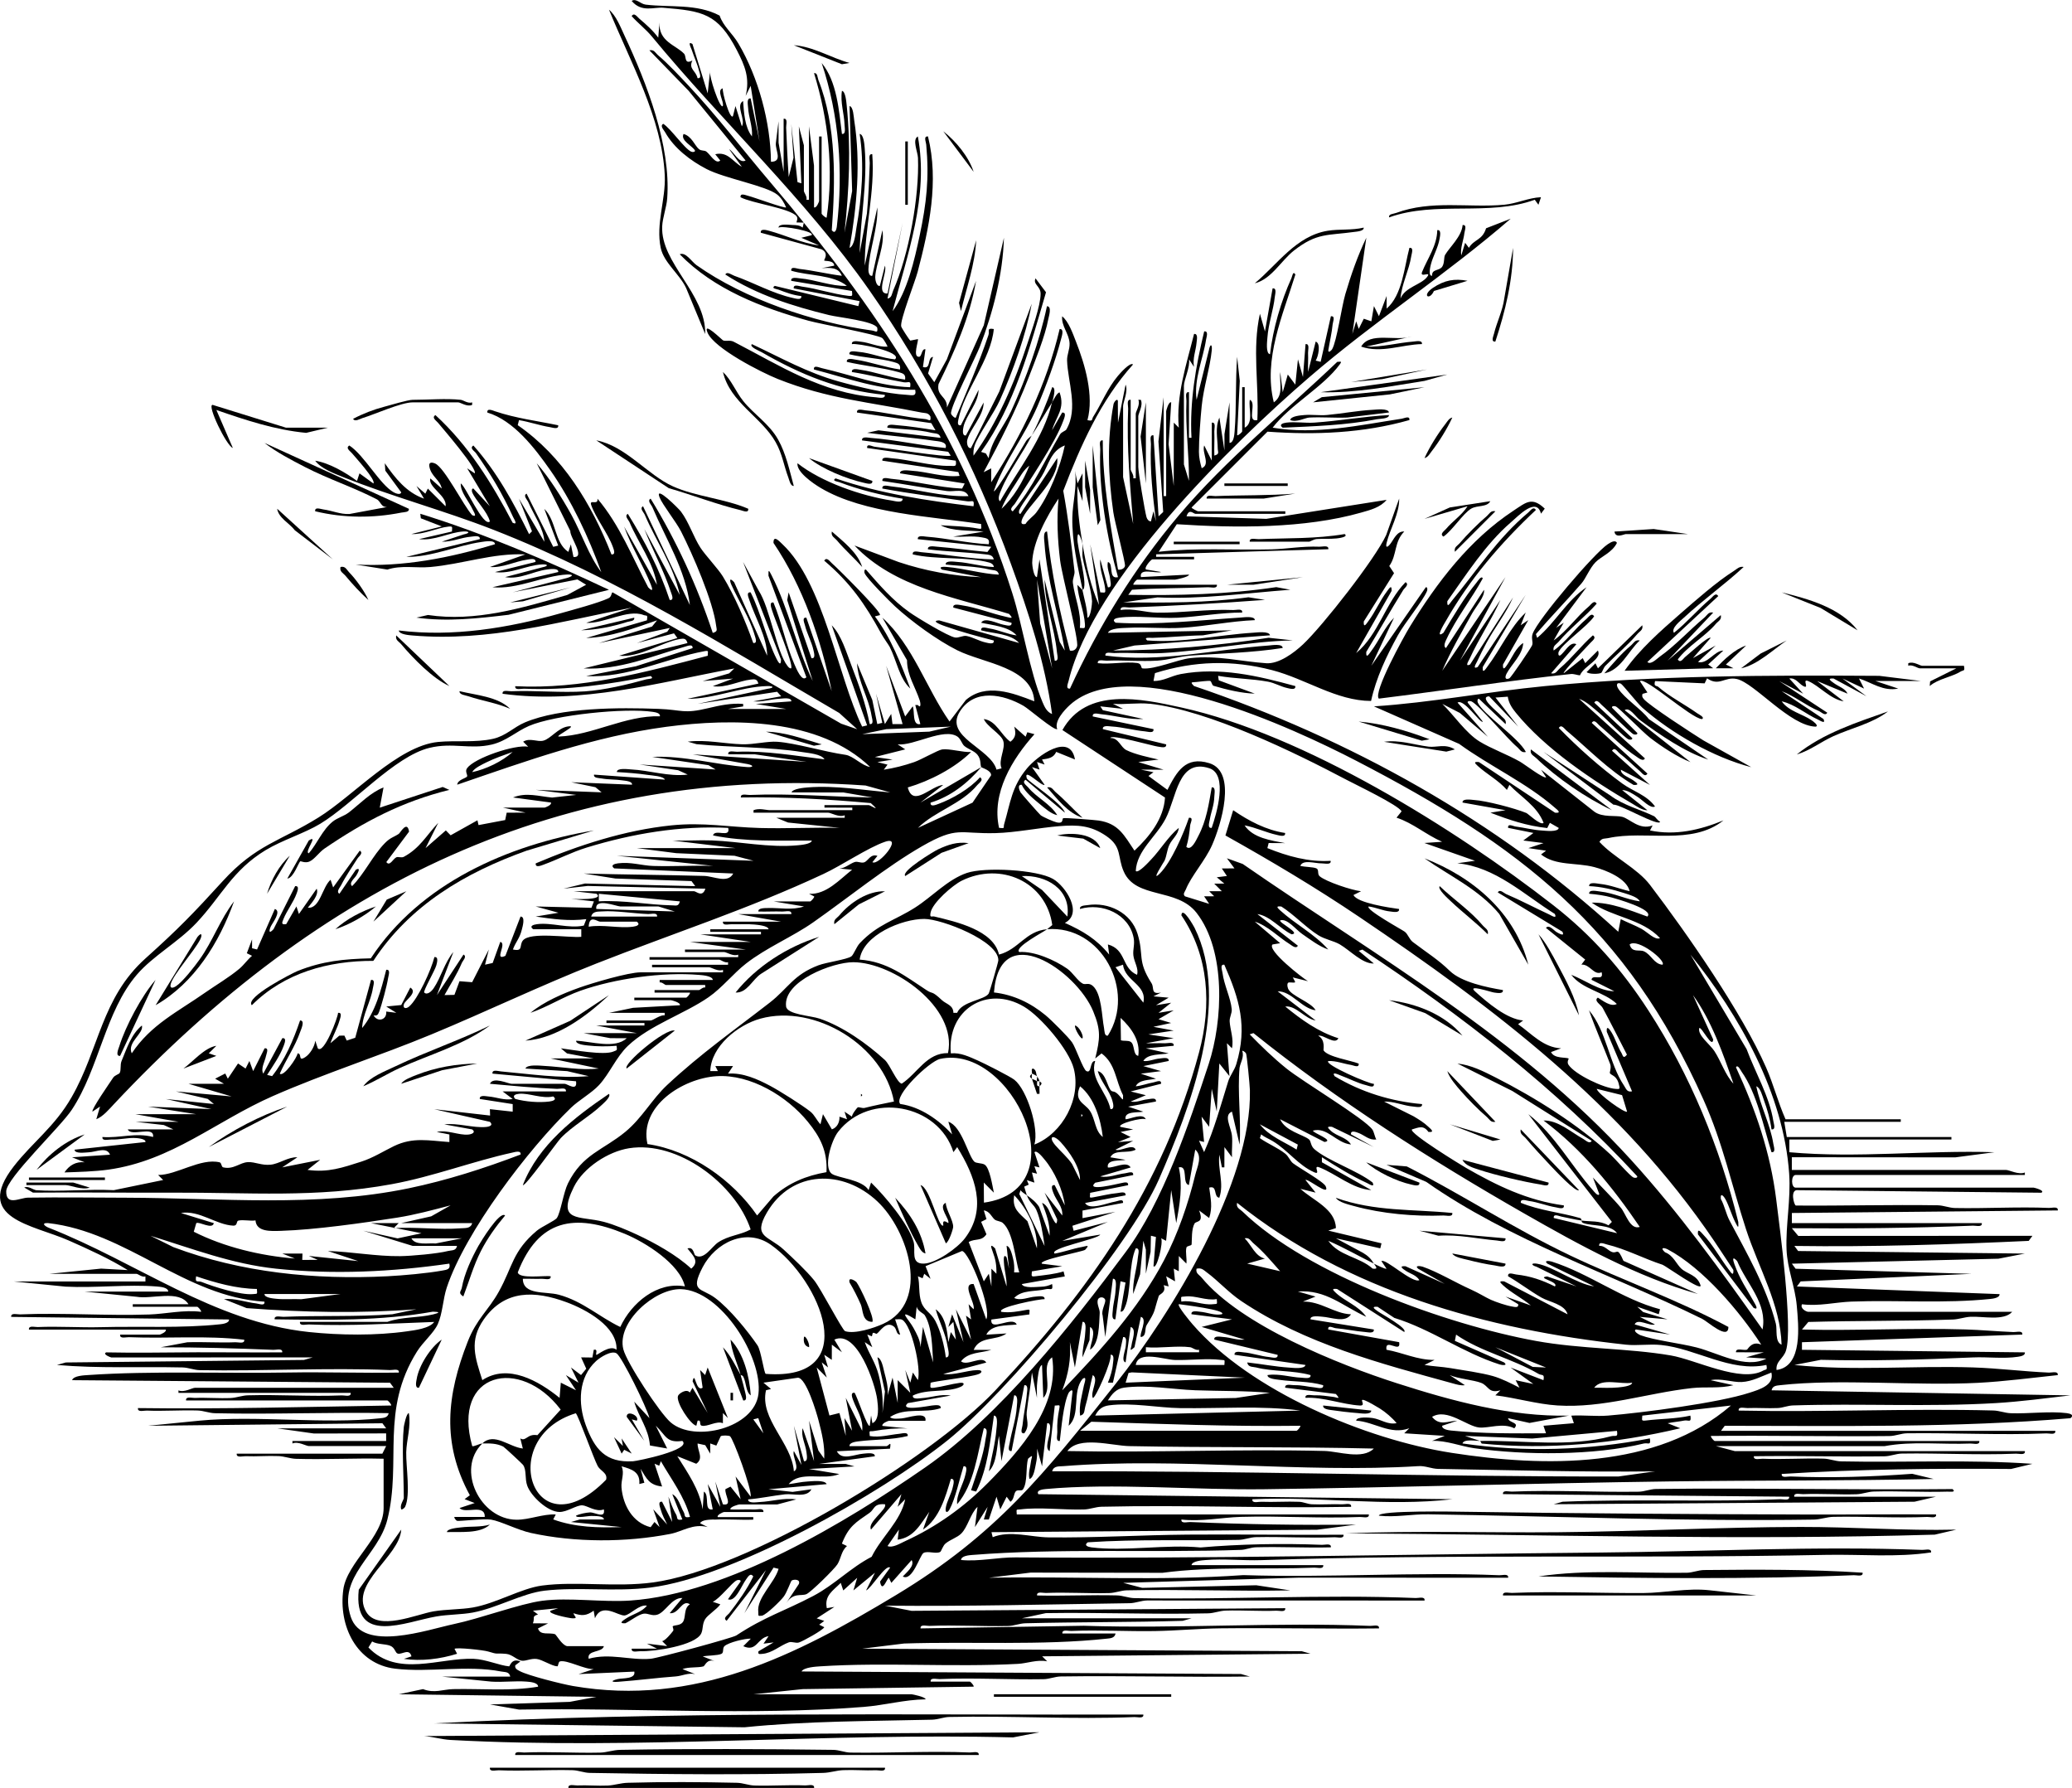 <svg viewBox="0 0 818.09 705.84" xmlns="http://www.w3.org/2000/svg" data-name="Laag 2" id="Laag_2">
  <g data-name="Laag 1" id="Laag_1-2">
    <g>
      <path d="M415.43,158.84c-2.83,4.33-5.24,8.8-8,13,3.03-6.02,5.84-12.59,8.01-18.99,1.84.07.22,4.96-.01,5.99Z"></path>
      <path d="M427.43,214.84c1.32,7.92,3.21,16.74,6.5,24l-3.49-23.99,3.99,19c1.74.02,2.14.57,1.92-1.41-.41-3.75-2.38-7.61-1.92-11.59l3,10.99c1.79.23.97-2.25.87-3.37-.19-2.1-1.38-4.29-.87-6.62,2.43.63-.03,6.94,3.99,5.99-4.32-15.31-7.67-34.53-7-50.5.05-1.22-.76-3.72.99-3.49-.02,17.23,3.14,34.11,6.02,50.99,1.1.28,2.6-.41,2.75-1.46.2-1.38-4.08-17.42-4.61-21.18-2.04-14.26-2.56-28.39.08-42.63.19-1.03,2.02-3.16,1.71-.3l.06,7.57,3-14.99c1.11,2.66-.99,6.86-.99,8.49v28l3.99,18.49c-1.24-15.18-2.62-30.21-1.99-45.51.05-1.23-.76-3.71,1-3.49v27.5c0,.6,1.39,2.25,1.01,3.49h.99s0-25.49,0-25.49c0-.88,1.86-3.63,1.01-5.5h.98c1.04,2.2-.99,5.39-.99,6.5v20c0,2.1,2.56,17.38,3.23,19.77.23.83.84,1.72,1.76,1.73l1-3.99,1,3.99c-1.29-10.3-2.42-20.05-1.99-30.51.05-1.22-.76-3.72.99-3.48l2.02,31.99,1.83-1.72-1.88-27.82,2.05-17.45v39h1v-33.5c0-.2.93-3.9,1.99-3.5l-1.03,16.54,2.03,16.45.02-24.99,1.98,1.99c-1.15-12.77,2.99-24.82,6.02-36.99,1.71-.25,1.07,2.38.98,3.48-.25,3.08-1.63,6.18-1,9.51l-1.98-2.99c.54,3-2.01,8.18-2.01,10.49v31l1.99,6.49c.1-10.58-1.43-20.9-.99-31.51.05-1.23-.76-3.71,1-3.49v18h.99c-.75-14.24,1.69-28.25,5.02-41.99,1.81-.23.91,2.17.74,3.24-1.18,7.68-4.87,15.56-3.74,23.75l4.87-19.63c.46-2.55,1.37-2.46,1.12.12-.68,6.87-3.25,14.62-3.98,22.04-.49,4.9-1.1,13.16-1.09,18.01,0,2.31.51,4.3,1.09,6.48,3.63-1.46-.03-6.08,1-8.99l2.98,6,.02-15c1.75-.23.94,2.27.99,3.48.13,3.16-.1,6.36.01,9.51,2.21-.55,1.36-1.43,1.34-2.75-.06-4.11-1.12-8.23.66-12.24l1.98,12.99.02-6.49,1.99-12.51v16c1.7,0,1.91-3.32,2.01-4.49.76-9.42.3-19.96,1-29.5l1.04,9.54-1.04,21.45c.64.07,1.99-1.33,1.99-1.5v-17.5h1v16c3.66-1.94,1.44-7.64,2.01-10.99,2.95,1.08-1.47,8.96,2.98,7.99.69-14.26-2.1-27.95,1.02-41.99l1.98,6.99,3.02-16.99c1.77-.24.99,2.26.87,3.37-.55,5.17-2.56,10.72-2.92,16.09-.09,1.33-.74,6.25,1.03,6.53,1.14-9.93,4.33-20.91,8.47-30.05.32-.7.56-3.02,1.55-1.43-4.98,16.09-12.77,33.41-8.52,50.48,4.04-2.81,2.14-7.76,2.52-11.99l1,7.99,2-6.99,2.98,3.99,1.03-9.99,1.98,6.99,1.02-12.99c1.75-.23.94,2.27.99,3.48.11,2.5-.08,5.02.01,7.51l3-11.99c2.21.72.97,6.11,0,7.51l1.97.48,4.03-17.99c1.89-.2.8,2.09.7,3.2-.33,3.41-1.18,6.9-1.72,10.29.04,1.18,1.24,0,1.52-.48,1.84-3.14,3.73-16.72,5.22-21.78,2.22-7.54,4.87-15.14,8.28-22.23l-5.52,37.99,1.52-4.99,1,2.99,2-4.01,2.98,1.02,1.02-6.01,1.98,3.99,3.03-7.98v4.99c6.2-5.35,6.95-16.27,9-23.99,1.81-.24.91,2.17.74,3.24-.87,5.59-3.84,11.16-4.26,16.75,1.87-4.55,8.14-5.38,10.5-8.5,1.96-2.59-3.01.62-1.98-1.97,2.1-5.26,5.9-10.34,6-16.51,1.71-.27,1.08,2.39.91,3.4-.58,3.5-2.55,6.73-3.41,10.04-.18.71-1.25,4.86.48,4.54-.23-2.69,2.8-1.83,3.96-3.54.99-1.46.59-3.71,1.14-4.66,1.8-3.08,6.58-7.3,6.92-11.79,1.87-.21.82,2.1.7,3.2-.32,2.87-1.72,5.91-1.22,8.79l1.52-4.99,1.49,1.99c2-3.42,5.29-2.9,6.78-7.72l9.72-3.78c-25.53,22.1-53.87,40.49-79.47,62.53-30.82,26.54-85.5,80.22-95.08,119.92-.24,1.01-1.31,3.27.54,3.04,11.33-24.59,25.55-47.78,43.04-68.46,18.8-22.23,41.53-40.5,62.49-60.52,1.3-.02,2-.4.99.99-6.41,8.86-19.68,16.03-26.5,24.99,16.94,2.9,34.25-.98,50.96-3.53,1.05-.16,3.26-1.34,3.03.53-18.3,5.19-37.1,5.94-56.03,4.58l-29.96,29.93c-.13.29,2.35,1.5,2.5,1.5h34.5v1h-35.5c-.76,0-2.48-2.27-3.5.99l31.49,1,47.5-7.5c-2.45,3-6.41,3.99-9.99,5.01-22.37,6.39-49.86,6.13-72.85,4.61l-7.15,10.88c14.74-1.69,29.68-.58,44.53-.96,6.25-.16,12.16-1.32,18.97-1.04,1.22.05,3.72-.75,3.48.99l-67.99,2.02v.99s14.99,0,14.99,0v1h-16.5c-.43,0-3.37,3.23-2.49,3.99l5.99,1c-2.19.7-8.78-1.84-7.99,2l18.99-.98c.06.93-5.2,1.99-5.49,1.99h-15c-.17,0-1.58,1.35-1.5,2h33c.22,1.76-2.26.95-3.49,1-10,.41-20.03.31-30.03,1l-1.48,2c19.55.31,39.1-.14,58.45-3.04l5.54,1.03c-17.49,1.31-34.87,3.83-52.48,3.02l-13.51,1.98c16.52.15,33.06.23,49.45-2.03l6.54,1.03c-17.83,1.36-35.62,2.31-53.5,3.01-1.21.05-3.72-.75-3.49.99,4.93-.79,9.76,1,14.44,1.05,9.9.12,19.75-1.47,30.06-1.04,1.22.05,3.72-.76,3.48.99-8.39-.01-17.14,1.64-25.45,2.05-7.27.36-16.13-.93-23.06-.04-1.46.19-3.1.76-1.48,2,16.6.99,32.97-.98,49.45-2.04,1.16-.07,5.54-.72,5.54,1.03-9.52.39-19,2.4-28.51,3-7.28.46-14.69-.38-21.98.04-1.78.1-6.67.05-7.51,1.96l48.99-.98-11.5,1.98c-6.72.11-13.27.84-20.01,1-.86.02-3.6-.41-1.98,1.01,14.09,1.11,28.02-2.21,41.95-3.05,1.34-.08,6.24-.74,6.54,1.03l-53.48,4.02-8.51,1.98c20.58-.07,41.15-1.85,61.45-5.03l9.54,1.03c-17.19.39-34.31,4.06-51.51,5-6.3.34-12.69-.25-19,.01-1.22.05-3.72-.76-3.48.99,21.51,2.88,43.08-2.44,64.51-3.98,1.19-.09,5.47-.84,5.48.98-12.09,1.91-24.29,2.09-36.49,3.02-4.06.31-8.98,1.74-13.02,1.98-6.62.4-13.36-.26-20,.01-1.22.05-3.72-.76-3.48.99,4.85.56,10.92-.7,15.57-.07,1.92.26,1.33,2.04,2.06,2.13,4.74.54,13.88-3.51,18.86-4.05,10.92-1.19,20.07,1.36,30.03,2.01,4.97.33,10.84-4.01,14.52-7.46,7.78-7.32,28.51-33.76,32.83-43.17l5.12-14.37c.12,6.01-3.68,12.11-4.97,17.52-.48,2,.31,1.84,1.43.42,1.45-1.82,2.59-5.13,5.55-4.94-4.11,4.17-2.79,9.18-5.92,13.63l1.88,2.81-11.95,19.08c-.18,2.97,1.14.76,1.84-.17,2.66-3.53,4.56-8.09,7.3-11.7.71-.93,2.02-3.14,1.83-.17l-13.98,24.52c8.91-7.38,11.55-19.86,19.5-27.99,1.6.93-.38,2.24-.91,3.09-5.02,8.07-9.64,16.31-14.59,24.42-.18,2.98,1.13.76,1.84-.17,3.19-4.2,5.42-9.6,9.14-13.35l-8.98,19,21.5-30.99c.74-.16.67,1.02.48,1.48-1.66,4.05-8.73,12.45-11.51,17.5-4.48,8.15-8.59,16.77-10.58,25.91-13.74-.05-25.68-8.69-39.12-12.18-15.71-4.07-30.68-3.67-46.2,1.19l-.58,3.09c3.87.13,6.96-2.01,10.77-2.72,15.47-2.86,30.34.68,45.22,4.74.26,1.77-2.25.98-3.25.76-2.55-.56-4.93-2.02-7.52-2.49-6.57-1.21-13.14-1.16-19.71-2.31l.25,1.77,14.23,5.25c-5.08-.11-11.28-1.6-16.23-3.07-.8-.24-.77-1.85-1.45-1.95-.62-.1-4.2.27-5.27.42-1.71.23-2.9-.24-1.05,1.6,61.49,20.84,119.68,53.09,167.51,97.01l.98-4.98c2.71,1.35,5.51,2.38,8.18,3.82,2.33,1.26,5.35,4.64,7.33,3.67-7.3-7.75-18.67-8.16-26.99-14.01,7.51-.11,15.04,2.98,21.99,5.5,2.99-2.8-12.88-7.2-13.98-7.51-2.88-.8-6.02-1.25-9-1.5-.16-1.86,3.26-.98,4.37-.87,5.41.57,10.28,3.13,15.62,3.87-.73-1.72-4.51-2.71-6.21-3.27-4.26-1.4-9.28-2.58-13.78-2.73-.16-1.86,3.25-.98,4.37-.87,3.99.41,7.76,1.99,11.62,2.87-1.19-5.1-9.44-8.33-13.97-9.52-7.14-1.87-15.2-.41-21.02-4.98l1.99-1.49-6.99-1.02,5.99-1.98-7.99-1.02,4-2.98-10-2.02c-.22-1.91,1.95-.65,3.01-.51,3.51.45,6.86,1.37,10.44,1.57,1.33.08,6.25.72,6.54-1.03l-3.5-2.01-1.04,2.06c-8.18-.9-14.87-3.15-22.44-6.07l5.99-.97-16.99-3.02c-.18-1.73,3.43-1.09,4.53-1.02,4.8.29,16.16,3.28,20.67,5.14.73.3,5.58,5.05,6.8,3.89-2.55-6.63-8.85-10.12-13.5-14.99l-.99,1.99c-3.23-3.74-7.96-6.22-11.52-9.48-1.3-1.19-1.66-1.74.5-1.51l30.03,19.98c2.86.26.82-1.2-.05-1.96-11.2-9.81-25.78-16.44-37.8-25.2l-33.66-14.82c22.62-1.45,44.97-5.83,67.5-8,43.89-4.23,87.93-4.33,132.04-4.05l16.46,2.04h-18l9,2.99c-6.03,1.16-10.17-2.27-15.49-4l2.01,4-8.52-3.98,9.48,7.01-13-7c-2.97-.19-.77,1.14.17,1.84,1.74,1.3,4.41,2.04,5.35,4.14l-12-4.98,10.48,8.01c-5.24-.83-9.57-6.1-14-8-2.7-1.16.74,3.4-1.96,1.97-1.64-.86-3.04-3.42-5.52-2.98l5.49,6-9.49-5,18.99,12.49c-.78,1.51-2.41-.29-3.33-.67-5.16-2.17-9.45-5.85-14.67-7.82l16.51,10.99c1.04,2.24-1.46.54-2.21.2-4.87-2.2-8.99-5.96-14.3-7.19,2.79,3.97,8.2,4.95,11.93,7.56.4.28,2.86,2.01,1.56,2.44-10.12-.17-24.25-17.28-31.21-18.81-4.78-1.06-6.91,3.1-11.74-.27l-.96,1.99-19.57-.9c-.63,2.32.55,1.68,1.27,2.29,4.65,4,10.46,6.92,15.46,10.48.45.32,3.15,1.6,1.76,2.24-4.35-.35-22.49-16.88-24.49-15l2.99,4.5-1.94.53c-.27.93-.14,1.26.43,1.98,1.92,2.47,19.68,13.96,23.6,16.4l18.91,10.57c-14.83-3.82-31.49-13.36-43.01-23.48-1.96-1.72-7.82-9.22-8.5-9.5-1.58-.66-1.97.51-1,2.01,2.43,3.78,9.1,8.08,12.04,11.96l23.47,16.01c-9.07-2.91-19.13-9.78-26.91-15.57-1.88-1.4-4.2-5.37-6.08-3.92l25.99,20.5c-5.36-2.13-11.35-6.09-15.91-9.58-2.94-2.24-12.19-11.78-13.6-12.41-.44-.2-1.64-.25-1.48.49l9.99,10.01c.16.74-1.04.68-1.48.49-1.36-.61-10.23-9.58-12.5-11.5-.79-.67-2.01-2.62-3.01-.99l14.99,14.01c.16.74-1.04.68-1.48.49-1.68-.75-8.79-8.12-11.04-9.97-2.46-2.03-5.53-5.05-8.47-6.02l25.99,23.5c-.69,1.41-2.48-.13-3.32-.68-4.93-3.2-10.11-8.48-14.66-12.34-.79-.67-2.01-2.62-3.01-.99l21.99,20.01c-.99,1.62-2.21-.32-3.01-.99-2.7-2.28-5.17-4.83-8-7-.79-.6-1.92-2.7-2.98-1.02l14.99,13.49-11.49-6c-.11,2.04,3.42,3.1,4.84,4.16.93.7,3.13,2.02.17,1.84-9.9-5.83-17.82-14.18-26.51-21.49-.79-.67-2.01-2.62-3-1,7.72,7.91,16.13,15.41,25.06,21.94,4.19,3.06,9.7,4.55,12.93,9.07-1.84.97-4.84-2.54-7.08-3.92-1.75-1.08-3.8-2.57-5.92-2.57l10,7.98c-2.15.02-4.12-1.53-5.92-2.57-15.73-9.12-34.59-21.81-46.05-35.95-1.57-1.93-2.8-3.79-3.17-6.32l-4.85.34,8.99,11.5-11.5-11.99c-4.34.23,3.3,6.05,4.52,7.49.95,1.12,2.42,1.63,1.99,3.5l-10.5-9.99c-.74-.16-.68,1.04-.49,1.48,2.06,4.62,16.1,13.85,18.99,19.5-1.87.44-2.38-1.04-3.5-1.99-3.95-3.33-15.1-16.69-18.01-17.99-.44-.2-1.64-.25-1.48.49l5.99,7.5c-.92.98-7.45-9.22-9.99-7.5l11.99,13.49-11.08-9.41-6.91-3.58c4.62,4.53,9.28,11.5,14.66,14.83,4.47,2.77,11.16,5.21,16.01,7.99,1.9,1.09,9.42,6.87,10.33,6.16l-2-2.98,20.97,16.52c3.19,2.41,8.6,1.4,11.07,2.07,3.12.85,6.73,5.34,11.97,3.4l-1.01,1.98c10.02,2.09,19.69-.17,29-3.98-12.58,10.08-30.76,3.77-45.5,6.99-1.35.3-2.52-.12-3.48,1.5,5.69,6.17,14.92,10.37,19.98,17,14.55,19.08,36.38,50.49,45.86,72.14,2.92,6.67,4.69,13.71,7.64,20.36h45.5v1h-46l1,6h65v1h-64v5.01c26.97,2.44,53.96-.87,80.99,0l-15.45,2.03-64.55-.05v5.01h84.51c1.34,0,5.09,2.07,7.49,1.01v.99s-90.49,0-90.49,0c-1.88,0-1.88,5,0,5h94c.18,0,4.7,1.15,3,2l-96-1c-3.39-.57-1.68,5.93-.92,6.06,18.64.15,37.32-.39,55.97-.1,2.36.04,4.55,1.04,6.92,1.08,12.32.23,24.75-.55,37.05-.04,1.22.05,3.72-.76,3.48.99l-105,1.01v4h75c.22,1.76-2.26.95-3.49,1-23.79.99-47.62,1.2-71.51,1.01l2.53,3.04,92.46-.04-1.48,2c-30.85,1.43-61.57,2.44-92.51,2l1.48,2,89.51,1.01-10.45,2.03-81.54,1.96,1.48,2,69.51,2.01-67.51,2.99-1.48,2,79.99,3.02c.18,1.45-2.62,1.8-3.58,1.9-18.31,1.89-36.61.37-54.95,1.05-6.18.23-12.93,1.93-19.45,1.05-.87,1.67,1.71,2.99,2.49,2.99h80.5c-3.37,3.72-11.54,1.68-16.54,1.96-2.37.13-4.56,1-6.92,1.08-18.96.66-38.06.42-57.04.96l-2.5,2.99c21.47.54,43.07-.69,64.54-.04,6.2.19,12.64.79,18.97,1.04,1.21.05,3.72-.75,3.48.99l-87,3.02v2.99s88,1.01,88,1.01c.27,1.3-1.86,1.6-2.74,1.74-5.6.86-11.99,0-17.75.26-19.9.89-40,1.43-60.05.95l-10.45,2.03c23.26,2.44,47.1.2,70.54.97,9.91.32,20.02,1.62,29.97,2.04,1.21.05,3.72-.75,3.48.99-10.39,1.09-21.02,2.51-31.45,3.05-24.48,1.27-54.79-1.69-78.08.92-1.5.17-3.09.21-3.46,2.03l117.99,2c-9.72,1.13-19.67,2.47-29.45,3.05-26.62,1.59-53.41.07-80.08.92-2.13.07-4.03.94-5.97,1.03-3.99.19-8.01-.15-12,.01-1.22.05-3.72-.76-3.48.99,33.46.7,67.07-.89,100.54-.03,2.36.06,4.55,1,6.92,1.08,6.91.25,15.5-.88,22.06-.04,1.46.19,3.1.76,1.48,2-45.37,3.83-90.9,3.01-136.51,3l-1.48,2h132c.22,1.76-2.26.95-3.49,1-18.15.75-36.82-.28-55.05-.04-2.36.03-4.55,1.06-6.92,1.08-23.5.27-47.05-.29-70.54-.03-.07.64,1.33,1.99,1.5,1.99h104.5c.22,1.76-2.26.95-3.49,1-11.31.47-22.81-1.05-33.97,1.04l-66.54-.03,7.49,1.99h114.5c.22,1.76-2.26.95-3.49,1-14.95.62-30.07-.28-45.05-.04-2.36.04-4.55,1.05-6.92,1.08-17.17.25-34.38-.28-51.54-.03-.23,1.74,2.27.94,3.48.99,7.99.33,16.05-.26,24.05-.04,2.37.06,4.55,1.03,6.92,1.08,25.2.53,50.46-.79,75.54.97l-8.45,2.03c-30.26-.27-60.46.07-90.54,1.97-.23,1.75,2.27.94,3.48.99,15.94.65,32.18.13,48.04-1.05l8.47,2.04c-34.83.75-69.69.51-104.54.97-53.2.7-106.77,2.38-159.92,3.08-27.15.36-59.82-2.53-86.08-.08-.93.09-4.02.39-2.96,2.04l163.49,1.98c-26.13,3.05-52.68-1.21-78.99.02-.23,1.74,2.27.94,3.48.99,4.99.2,10.01-.2,15,.01,1.7.07,3.32.9,5.02.98,3.99.19,8.01-.15,12,.01,1.22.05,3.72-.76,3.48.99-32.8.63-65.73-.8-98.54-.03-2.36.06-4.55,1.01-6.92,1.08-7.81.25-17.67-.99-25.06-.04-1.82.23-1.62-.34-1.48,2h139c.22,1.76-2.26.95-3.49,1-15.63.65-31.41-.5-47.05-.04-7.47.22-15.64,1.96-23.45,1.05-.23,1.75,2.27.94,3.48.99,21.78.9,43.61,1.3,65.51,1.01l-15.45,2.03-128.54.96.48,1.98c6.85-2.77,15.08-.02,21.97.07,18.39.23,36.7-.93,55.01-1.09,20.51-.18,41.04.21,61.54.05.23,1.74-2.27.94-3.48.99-10.31.42-20.73-.27-31.05-.04-2.37.05-4.55,1.04-6.92,1.08-19.89.4-39.73-.35-59.54.96-1.62,1.23.02,1.81,1.48,2,13.15,1.68,29.53-1.28,43.06.04,15.5-1.35,32.35-1.68,47.97-1.04,1.22.05,3.72-.76,3.48.99-9.82.27-19.71-.31-29.54-.03-2.13.06-4.06.97-5.97,1.03-34.74,1.19-71.74-.73-106,2-1.16.09-4.48.31-4.49,2,7.26.67,14.32-1.09,21.55-1.03,76.82.57,153.93-1.22,230.99-1.92,42.03-.38,84.8-2.62,126.97-1.04,1.21.05,3.72-.75,3.48.99-13.57,2.07-27.73.69-41.53.97-74.32,1.5-148.61-.38-222.92,2.08-7.18.24-14.98-.63-22.03-.03-1.22.1-5.36.37-5.51,1.99h52c.22,1.76-2.26.95-3.49,1-19.92.83-40.11-.6-59.97,2.04l-52.08-.08-16.45,2.03c33.44-.61,67.15,1.32,100.45-1.04,33.46,1.11,67.69-1.32,101.06.05,1.22.05,3.72-.76,3.48.99l-82.54-.03-69.45,2.05,7.51,1.98,45.03-1.03,13.45,2.03c-21.48.39-43.05-.47-64.54-.03-2.36.05-4.55,1.02-6.92,1.08-8.33.22-16.73-.38-25.05-.04-1.22.05-3.72-.76-3.48.99,10.49.25,21.04-.29,31.54-.03,2.37.06,4.55,1.04,6.92,1.08,36.76.7,74.46-1.54,111.05-.04,1.22.05,3.72-.76,3.48.99l-109.54-.03c-2.36.03-4.55,1.05-6.92,1.08-32.19.46-64.28,1.3-96.54.97l10.45,2.04,147.54-1.04c.23,1.74-2.27.94-3.48.99-6.66.27-13.39-.25-20.05-.04-2.37.07-4.55,1.03-6.92,1.08-21.33.5-42.74-.42-64.08-.08l-9.46,2.04h67l-3.49,1c-20.67.6-41.38.44-62.05.96-2.37.06-4.55,1.03-6.92,1.08-10.33.23-20.74-.46-31.05-.04-1.22.05-3.72-.76-3.48.99l64.45-1.04c37.43,1.23,75.73-1.48,113.06.05,1.22.05,3.72-.76,3.48.99-20.83.24-41.7-.27-62.54-.03-8.47.1-17.42.94-25.92,1.08-10.99.18-22.08-.5-33.05-.04-1.23.05-3.71-.76-3.49,1h21c-.37,1.82-1.96,1.88-3.46,2.04-25.77,2.79-54.04,1.05-80.08,1.92l-16.45,2.03,173.51,1.01,3.48.99-105.99,1.02,1.99,1.98c-3.96-.78-7.9.8-11.51,1-25.69,1.39-52.74-.66-78.03.97-1.74.11-6.54.38-7.46,2.03l173.51,1.01,3.48.99c-24.82.33-49.7-.39-74.54-.03-2.36.03-4.55,1.04-6.92,1.08-13.65.23-27.42-.61-41.05-.04-1.23.05-3.71-.76-3.49,1h15.5c.17,0,1.57,1.35,1.5,1.99l-67.54.97-19.46,2.04h62.5c.29,0,5.56,1.06,5.5,1.99-8.22.1-16.36,2.37-24.51,3-45.02,3.51-90.95.29-136.03,1.05l-11.45-2.03,31.49-1.02,10.51-1.98-77.99-1.02,9.54-2.03c4.51,1.77,7.88.09,11.92,0,11.18-.25,22.5.91,33.53-.96,0-1.69-3.33-1.9-4.49-2-4.6-.37-9.38.31-14,0l-19.51-1.99h27c-.4-2-2.05-1.71-3.51-1.99-13.6-2.65-28.47.48-41.88-1.12-15.36-1.84-22.51-16.99-20.52-31.3,1.48-10.66,15.91-20.71,15.91-32.09v-19.5c-11.48-.29-23.05.38-34.54.04-2.36-.07-4.55-.98-6.92-1.08-4.33-.19-8.72.22-13.05.04-1.23-.05-3.71.76-3.49-1h57.5l1.5-3h-30.5c-1.08,0-4.35-2.01-6.5-1.01v-.99s37,0,37,0v-3s-28.54.04-28.54.04l-14.46-2.04h43l-1.48-2-92.51.99,20.45-2.03c22.33-2.14,49.38,1.51,71.08-.92,1.5-.17,3.09-.21,3.46-2.03-22.81-.46-45.72.56-68.54.03-2.36-.05-4.55-1.01-6.92-1.08-6.66-.21-13.39.31-20.05.04-1.22-.05-3.72.76-3.48-.99,33.4.44,66.69-.48,99.99-1.02.07-.64-1.33-1.99-1.5-1.99h-79.5c-.22-1.76,2.26-.95,3.49-1,4.67-.19,9.39.24,14.05.04,2.37-.1,4.55-1.02,6.92-1.08,12.32-.35,24.74.55,37.05.04,1.23-.05,3.71.76,3.49-1h-68v-.99c2.15,1,5.42-1.01,6.5-1.01h78.5l-1.48-2-125.51-1.01c.52-1.81,4.93-1.92,6.46-2.03,24.68-1.7,53.77-.56,79-1,14.5-.25,29.05.28,43.54.03.23-1.74-2.27-.94-3.48-.99-24.73-1.01-50.21.48-75.05.04-2.36-.04-4.55-1.03-6.92-1.08-16.54-.36-33.04.45-49.54-.97l3.48-.99,94.02-1,3.49-1H43.93c-.14,0-3.65-1.26-2-2,12.07.27,24.15,0,35.96-.04,11.18-.03,22.37.12,33.54.03.23-1.74-2.27-.94-3.48-.99-14.85-.61-29.62-1.03-44.51-1.01l10.51-1.98c6.32-.22,12.69.25,19-.01,1.22-.05,3.72.76,3.48-.99-15.11-1.78-30.34-.38-45.51-1.01-1.23-.05-3.71.76-3.49-1h15.5c.48,0,3.08-1.23,2.5-2H11.43c-.22-1.76,2.26-.95,3.49-1,8.32-.35,16.72.26,25.05.04,14.99-.39,32.05.47,46.87-1.13.97-.1,3.76-.44,3.58-1.9l-85.99-1.02c-.23-1.74,2.27-.94,3.48-.99,16.96-.7,34.08.61,51.05.04,6.49-.22,13.62-1.94,20.46-1.05.07-.64-1.33-1.99-1.5-1.99h-25.5v-1h22c-3.74-5.89-14.37-1.87-20.54-2.96l-20.46-2.04h33c0-1.7-3.32-1.91-4.49-2.01-11.59-.93-24.32.67-36.05.05l-20.46-2.04h52v-1.99c-1.26.47-2.94-1.01-3.5-1.01H19.43l20.49-2.07,10.51.58c-7.06-4.4-15.59-8.28-23.31-11.69-14.31-6.3-37.8-8.57-21.66-29.29,7.51-9.63,16.09-15.57,22.78-27.22,10.98-19.11,11.77-39.18,29.18-54.82,12.99-11.67,18.79-17.66,30.5-30.5,13.23-14.5,22.58-15.68,37.84-25.16,13.89-8.63,31.35-28.25,47.19-29.81,6.91-.68,14.68.35,21.75-1.25,5.08-1.15,8.15-4.61,12.54-6.46,14.16-5.97,37.33-5.92,52.74-5.35,9.61.36,9.7,2.09,19.64-.28,4.53-1.08,9.12-2.08,13.81-1.67v.98s-5.99,1-5.99,1h22.99s-11.99-1.98-11.99-1.98l13.99-1.02c.18-1.71-3.44-1.09-4.54-1.04-3.56.16-6.86,1.38-10.45,1.04l11-2-1.6-1.78-31.4,4.78,27.55-5.95c2.73-.32,2.66-1.15-.08-1.08-10.49.28-21.03,5.12-31.48,5.03l28-6c-.5-1.89-1.4-1.77-3.01-1.6-4.6.48-9.92,3.44-14.98,2.6l7.99-2.98-11.99.98,10.44-3.04,2.05-1.95c-30.32,5.65-60.3,14.2-91.49,10-.23-1.75,2.27-.94,3.48-.99,9.53-.39,19.65.67,29.05.04,7.72-.52,16.77-2.69,24.26-4.76.78-.22,3.32-.07,1.69-1.3-16.51,3.38-33.06,5.71-50,5.01-1.22-.05-3.72.76-3.48-.99,26.13,1.32,51.1-5.44,76-12.02-.05-1.67.65-2.16-1.29-1.8-14.98,2.73-30.62,10.8-46.71,9.8l19.63-3.85,22.36-7.15c.25-1.82-2.09-.83-3.05-.56-13.13,3.74-25.7,9.29-39.93,8.56l40.99-10c-.51-1.82-1.35-1.89-3.02-1.61-6.86,1.19-16.04,7.44-23.97,6.61l23-7-1.33-1.84-14.67,3.84,12.01-4.48.99-1.5-28,5.98,21-6.53,1.99-2.46c-9.1,3.11-18.18,6.65-27.99,6.99l24-7c.32-2.44-.04-1.58-1.4-2.1-6.22-2.4-15.71,3.55-22.6,3.1l17.99-5.98c-28.94,5.61-56.48,13.52-86.48,10.98-1.21-.1-5.35-.37-5.51-1.98,21.39,2.65,43.19-.95,63.76-6.75,4.71-1.33,15.12-4.11,19.02-5.96,1.47-.7,1.07-2.42,1.7-2.31l90.2,51.82,6.31,2.18-7.08-6.41c-44.91-26.19-87.96-53.33-136.64-72.36-19.3-7.54-40.13-13.11-59.24-20.76-3.63-1.45-8.8-3.4-11.03-6.46,5.43.83,11.99,4.63,16.5,7.98l.99-2.99,5.49,3.99c1.16-1.31-7.27-10.51-8.5-11.99-.65-.79-2.64-1.99-1-3,5.95,3.87,11.99,15.38,17.52,18.48.78.44,2.65,1.17,2.98.02l-6.29-8.57-.21-2.93c4.1,5.86,8.48,11.51,15.5,13.99l-2.99-4.99,3.5,3,.99-1.99,7.01,6.99c.69-4.16-7.1-7.64-6.01-10.99l4.5,3.99c-.71-3.51-4.1-4.65-4.89-8.61-.39-1.96,1.04-1.81,2.28-1.27,3.72,1.63,11.26,16.76,14.61,20.39,2.24,1.04.54-1.46.2-2.21-1.5-3.33-4.9-6.87-4.7-10.3,1.87.87,8.89,17.44,11.5,14.99-1.02-3.94-5.63-8.26-6.99-11.51-.19-.45-.26-1.64.48-1.48l6.5,6.99-8.98-15,2.98,2c1.28-1.64-12.41-17.47-14.5-19.99-.65-.79-2.64-1.99-1-3,13,11.88,22.36,26.99,30.5,42.51,2.23,1.05.55-1.46.2-2.21-4.27-9.36-8.83-16.92-14.7-25.3-.57-.81-2.68-1.95-1.01-2.99,9.2,10.27,15.94,22.69,22,35l1.14-1.14-5.14-12.86,10.01,16.99c-.15-5.07-4.21-10.66-6.34-15.66-.39-.92-2.17-2.55-.67-3.33l10.52,20.99,1.97-.48-5.49-14.51c4.82,4.72,3.95,13.34,9.49,17l1-2.99,1.03,4.99c4.94.41-1.47-7.82-1.25-10.27l-13.27-26.73c5.1,5.89,9.89,13.46,13.68,20.32,4.09,7.41,6.86,16.13,11.82,22.67-5.01-13.89-11.69-28.21-20.18-40.31-6.06-8.64-14.4-19.58-24.81-22.7-.21-1.87,2.04-.84,3.01-.51,8.38,2.82,16.29,3.72,24.97,5.54.24,1.8-2.18.91-3.24.74-3.87-.61-8.25-2.13-12.24-2.77l-.5,1.99c17.76,12.27,29.15,31.04,37,51.01,1.85.23.87-2.08.53-3.03-1.91-5.28-6.83-11.49-8.53-16.48-.83-2.45,2.85.35,2.48-2.48,8.78,10.36,13.77,23.11,20.02,34.98,2.02,2.11,1.76.66,1.06-1.06-3.17-7.83-7.69-15-10.57-22.93l12.98,22.99c-1.43-8.83-7.36-16.5-10.82-24.66-.39-.92-2.17-2.55-.67-3.33,6.65,10.72,12.57,21.97,16.52,33.99,1.88.21.83-2.03.51-3.01-2.82-8.6-7.23-16.59-10.52-24.98l13.98,25.99c-2.35-11.43-9.36-21.14-13.82-31.66-.39-.92-2.17-2.55-.67-3.33l18.49,38.99c-1.73-13.9-9.48-26.06-14.82-38.66-.39-.92-2.17-2.55-.67-3.33,10.19,16.66,18.39,34.44,24.52,52.99,2.09-.57,1.54-1.26,1.35-2.77-1.2-9.7-9.25-28.18-13.85-37.25-1.93-3.8-7.37-10.6-8.51-13.5-2.03-5.19,7.66,4.57,8.42,5.58,3.19,4.24,4.97,10.05,7.73,14.31,1.92,2.96,7.03,8.36,8.86,11.36,4.68,7.67,8.97,17.77,11.99,26.25,1.82.25.83-2.09.56-3.05-2.02-7.07-6.2-13.24-9.16-19.85-.75-1.67-.88-3.2,1.07-1.07l13.02,28.98c-.1-7.49-4.71-14.91-7.03-21.98-.32-.98-1.37-3.22.51-3.01,4.07,8.09,6.26,18.37,10.24,26.26.59,1.18,1.75,3.23,1.75.26l-14.97-38.52,6.16,11.32c4.39,6.66,7.13,24.36,11.33,29.67.38.48.84,1.1,1.49,1,1.06-1.41-6.62-19.65-7.56-22.94-.27-.96-1.26-3.31.56-3.05,3.24,7.61,4.97,16.85,8.23,24.27.81,1.84,3.03,7.31,4.77,5.23l-14.96-40.06c-.06-2.59.11-2.36,1.21-.21,6.79,13.35,9.78,28.24,16.26,41.75l-10.07-31.93.56-3.05,9.02,25.99c1.77.25.98-2.25.76-3.26-.7-3.2-2.57-6.52-3.33-9.69-.24-1.01-1.32-3.27.55-3.04l10,28.99c-4.17-20.27-11.34-41.31-22.98-58.51-.06-3.36,2.32-.62,3.51.49,16.32,15.29,21.84,52.05,31.49,72.02l1.97-.48-13.98-39.51c3.8,3.79,5.76,10.62,7.74,15.75,2.92,7.57,5.69,15.25,7.26,23.24,1.81.24.91-2.17.74-3.24-1.1-7.05-5.38-13.5-5.74-20.76l6.02,14.47,1.97,9.54,1.98-.49-2.48-11.53,3.51,12.01,2.49-4.01.5,4.02h3.99s-6.49-23.02-6.49-23.02l7.51,20.01,2.98-3.99c.88,1.76-.34,7.7,3.01,6.99l-2-7.51h1c1.41,1.63,1.04-.99.79-1.75-1.79-5.47-5.05-9.98-5.05-15.96l-9.72-16.77c12.13,11.01,17.32,27.86,26.5,40.99l6.46-8.51c7.98-6.81,18.42-2.82,27.02.52-.74-13.49-19.9-14.91-30.37-20.12-7.85-3.91-18.17-11.4-24.63-17.37-2.31-2.13-11-10.87-11.98-13.03-.2-.43-.25-1.64.49-1.48,5.44,6.19,10.39,12,17.17,16.83,2.93,2.09,15.32,9.58,18.03,9.99,1.51.23,3.13-.89,4.57-.6,2.5.51,4.94,2,7.47,2.55,1.01.22,3.51,1.01,3.26-.76-6.3-1.63-12.83-3.37-18.96-5.55-.74-.26-6.51-2.22-2.62-2.4l31.58,8.93c-3.33-3.75-10.33-3.71-14.99-5-.23-1.81,2.17-.91,3.24-.74,3.62.55,7.11,2.29,10.75,2.74-3.12-3.56-9.58-3.99-13.99-5,1.33-2.42,6.59.41,8.75.77,1.06.17,3.48,1.05,3.24-.74l-22.99-6.02c-.26-1.73,2.33-1.04,3.38-.89,5.86.85,11.69,3.28,17.47,4.54,1.7.37,3.24,1.06,1.15-1.15-21.09-6.48-45.26-10.36-61.01-26.99l17.47,6.53c10.46,3.49,21.46,5.52,32.52,5.97l-15.48-3c-1.65-1.33,1.2-1.1,2.01-1.03,6.83.57,13.61,2.68,20.48,3.03-.39-2.02-2.12-1.63-3.51-1.98-5.29-1.35-11.99-1.38-17.49-2.02-.18-1.72,3.44-1.09,4.53-1.03,4.7.28,9.71,1.86,14.46,2.03,0-.92-.89-1.53-1.73-1.76-8.76-2.44-21.11-1.05-30.27-3.24-.22-1.79,2.24-.97,3.37-.87,9.53.84,19.04,2.64,28.63,2.87-.38-1.83-1.96-1.85-3.46-2.03-7.43-.88-15.1-1.02-22.53-1.97-.27-1.66,2.46-1.11,3.53-1.03,6.62.51,13.33,1.49,19.95,2.08l1.51-2.03-28.99-3.02c-.25-1.72,2.37-1.06,3.48-.98,7.98.59,16.42,2.6,24.51,2.98.57-2.3-.99-2.39-2.73-2.72-3.71-.69-7.53-.09-11.26-.29l11.99-1.98c-5.25-.55-12.37-.02-16.99-2.51,4.91.36,9.82.38,14.73,1.29,1.93.36,1.2-.08,1.27-1.77-19.38-2.99-46.17-4.04-63.3-14.21-3.23-1.91-9.69-6.42-9.21-9.79,9.51,7.5,25.27,12.9,37.26,14.74,1.08.17,4.39,1.17,4.24-.73-8.25-1.33-17.21-3.55-24.99-6.53-.72-.27-3.08-.46-1.49-1.5,17.69,6.04,35.97,8.77,54.48,11.01.45-2.98-.66-1.7-2.51-1.96-11.18-1.6-22.38-2.97-33.48-5.04-.24-1.77,2.26-.99,3.37-.87,9.89,1.04,20.37,4.23,30.63,3.87-1.38-3.28-5.75-1.62-8.49-2-8.52-1.18-17-2.77-25.5-4-.23-1.79,2.24-.97,3.36-.86,9.3.86,18.7,3.45,28.11,3.88l1.03-2.01-25.51-4.01c-.18-1.72,3.44-1.09,4.53-1.03,6.22.37,12.55,2.72,18.96,2.04l-.48-1.52-30.01-4.49c-.25-1.72,2.37-1.06,3.47-.98,7.14.54,15.9,3.17,22.99,3.03,2.06-.04,2.93.62,2.53-2.04l-35-5.02c-.21-1.94,1.94-.61,2.99-.49,4.06.43,28.77,4.38,30,3.5l-.98-1.51-34.01-4.49c-.25-1.72,2.37-1.06,3.48-.98,9.79.74,19.73,3.01,29.51,3.99.85-2.57-2.97-2.64-4.6-2.88-8.71-1.27-17.66-1.95-26.39-3.13l4.48-.98,24.52,2.98c-.39-2.01-2.12-1.63-3.51-1.98-5.29-1.35-11.99-1.38-17.49-2.02-.27-1.66,2.46-1.11,3.53-1.03,5.1.4,10.41,1.23,15.46,2.04l-1.66-2.83-29.33-4.18c-.23-1.79,2.24-.97,3.36-.86,7.64.71,15.66,2.7,23.58,3.44,1.34.12,2.38,1.45,2.04-1.05-.92-1.56-2.11-1.24-3.49-1.52-20.11-4.07-37-5.37-56.75-13.25-6.5-2.59-25.08-12.05-27.74-18.26-2.11-4.93,5.67,2.8,6.05,2.98,1.12.55,2.71-.23,4.29.58,18.22,9.42,34.66,20.24,56.17,21.93,1.1.09,3.72.74,3.47-.97-18.03-1.74-33.21-7.96-48.65-16.85-.67-.38-5.08-2.13-3.83-3.17,11.64,5.45,21.73,11.23,34.27,14.73,7.54,2.1,19.09,4.88,26.74,5.27,2.12.11,4.08.89,3.47-1.98-13.65.32-26.94-4.63-39.99-8.02-.22-1.88,2.02-.77,3.04-.54,11.57,2.61,22.89,7.14,34.95,7.55.46-3.03-.72-1.65-2.52-1.95-6.92-1.19-13.57-2.97-20.47-4.05-.26-1.73,2.34-1.04,3.39-.89,5.68.83,11.82,3.1,17.6,3.89.34-2.16-.84-2.46-2.54-2.95-6.09-1.74-14.12-2.58-20.45-4.06-.26-1.73,2.34-1.04,3.39-.89,5.68.83,11.82,3.1,17.6,3.89.34-2.17-.84-2.45-2.55-2.94-4.95-1.43-12.2-1.73-17.44-3.06-.25-1.71,2.37-1.06,3.47-.97,4.91.39,9.62,2.53,14.52,2.98,3.4-2.95-15.41-6.6-16.99-6-.27-1.69,2.42-1.09,3.48-.98,3.57.38,6.85,2.17,10.52,1.98.2-.15-1.44-2.98-2.06-3.43-1.91-1.39-24.23-5.48-29.15-6.84-18.39-5.1-37.28-12.36-50.78-26.22,2.38-.99,4.66,2.91,6.67,4.33,18.84,13.33,46.39,22.68,69.24,25.77,1.44.19,2.41,1.32,2.08-1.08-1.3-2.66-15.2-4.07-19-5-14.31-3.51-28.53-7.97-40.98-16.02.65-1.37,2.54.15,3.51.49,7.64,2.69,15.22,7.04,23.22,8.78,1.01.22,3.51,1.01,3.26-.76-3.11-.32-6.1-1.42-8.99-2.53-.72-.28-3.08-.46-1.49-1.5l33.01,8,.48-1.97-25.99-5.03c-.23-1.83,2.13-.86,3.22-.72,6.11.8,12.22,2.95,18.37,3.66,1.98.23,1.43-.19,1.41-1.92l-24-4.01c-.25-1.72,2.37-1.06,3.47-.97,5.94.47,12.36,3.19,18.52,2.97-5.46-4.49-15.19-3.93-21.99-6-.21-1.86,2.1-.83,3.2-.7,5.56.62,11.23,2.03,16.79,2.71-1.39-3.5-4.76-3.19-7.99-3l4.99-1c-.16-2.22-3.63-1.67-3.98-2.04-.17-.19,2.09-2.86-1.06-4.42l-23.96-6.54c-.26-1.76,2.29-1.03,3.26-.77,6.3,1.69,12.99,4.93,19.73,5.77l-6.99-3,3.99-1c1.88-1.38-11.48-3.96-12.99-3,.03-1.76,4.3-1.08,5.56-1.05,1.41.03,2.81.08,3.96,1.04l.48-1.98-2.92-.07c.19-.8.64-1.66.03-2.45-2.42-3.15-17.68-5.12-22.1-7.49-.23-1.86,2.04-.79,3.04-.55,2.25.54,14.34,5.04,14.95,4.55-.79-1.84-1.89-3.74-3.47-5.02-4.4-3.54-20.7-6.38-27.9-10.1-6.38-3.29-12.88-8.25-16.42-14.58-.49-.88-2.2-2.52-.71-3.29,3.05,1.97,8.36,9.8,11.02,10.99.44.2,1.64.25,1.48-.49-1.1-1.85-5.8-3.92-4.5-6.5,3.21.85,4.44,4.63,6.07,5.98,1,.83,2.12.36,2.94.98,1.64,1.25,3.67,5.16,5.49,3.53l-1.99-2.49c4.99-1.14,6.74,2.83,10.51,4.97l-5.02-6.96c1.87,1.07,3.92,5.8,6.5,4.48l-22.48-27.52-15.51-15.98c1.87-.44,2.38,1.04,3.5,1.99,3.85,3.25,8.49,8.23,12.01,11.99,11.28,12.02,21.41,25.35,32.09,37.91,41.75,49.11,75.82,99.86,95.67,162.33,4.21,13.25,6.83,30.87,11.94,43.06.79,1.88,1.72,3.94,3.78,4.71-2.81-20.42-9.24-39.99-16.24-59.25-13.95-38.36-32.54-74.66-55.93-108.07-25.23-36.03-57.96-66.35-85.85-100.15-2.37-2.88-5.48-5.24-7.97-8.03.99-1.62,2.21.32,3.01.99,2.61,2.21,5.47,4.73,7.49,7.51l.48-5.99c-.39,7.55,6.41,8.88,9.7,12.31,1.03,1.07-.06,4.49,3.31,2.68-1.68,3.36,1.39,3.98,2.02,6.99,1.86.23.79-2.04.55-3.04-.63-2.61-2-5.53-2.85-8.16-.22-.67-1.83-3.65.29-2.3l6.01,19.5.98-8.99c-.7,1.81,3.9,15.42,5,13.99.61-1.73-2.66-6.25,0-6.99-.35,1.44,2.83,12.58,4,10.99l1-3.99,2.51,7.99c1.71-2.52-2.62-8.12.49-9.99.35,4.56.63,10.29,3.51,13.99.33-3.86-1.35-7.62-1.54-11.47-.06-1.11-.65-3.78,1.03-3.52l3.51,17.01-3.51-22-1.98,3.99c1.7-7.01-.25-11.83-3.47-18.04-7.5-14.49-13.47-15.5-29.04-16.76-3.83-.31-8.59,1.95-12.5-2.7,1.73-1.19,3.44,1.2,5.54,1.46,9.5,1.17,20.15-.47,29.19,4.33,1.46,4.29,4.98,6.9,7.43,11.05,7.91,13.4,12.69,31.14,12.84,46.66,4.85-.04,1.58-4.63,1.94-7.45l1.05-8.54.02,8.49,1.99,11.51v-21c1.76-.22.95,2.26,1,3.49.25,6.54.55,12.99,1.01,19.51l1.89-7.6-.89-13.39,2.47,23.01,1.52.48-.99-22.49,1.99,7.49v18c0,.6,1.39,2.25,1.01,3.49h.99s0-28.99,0-28.99l1.99,15.51.02,16.48c1.01.43,1.99-2.33,1.99-2.49v-25.5h1v30.5c0,.21,1.68,1.81,1.99,1.5,2.81-19.12.68-38.6-4.98-56.99,1.44-.24,1.31,1.69,1.73,2.75,7.16,18.09,6.7,40.12,5.27,59.24,1.21,1.58,1.82.01,2-1.48,2.55-21.72.93-43.79-5.99-64.52,6.04,7.23,6.83,18.81,8,27.99,1.67.26,1.07-2.41,1.04-3.53-.14-4.48-1.75-8.87-1.04-13.46,1.41.12,1.75,4.48,1.87,5.62,1.73,16.87.98,33.57-.87,50.37l3.03-16.45-1.03-33.54c1.5.21,1.64,4.3,1.85,5.63,2.63,16.64,1.06,33.88-1.85,50.36,2.03-.89,2.32-5.68,2.7-7.79,2.13-12.04,3.21-25.13,1.3-37.2,1.61.16,1.88,4.29,1.98,5.51,1.17,13.88-1.71,27.66-1.98,41.48l2.87-15.62c.63-6.64.87-13.21,1.12-19.89.05-1.21-.75-3.72.99-3.48,1.13,14.81-2.99,29.28-2.98,43.99l4.98-22.99c.35,7.83-3.2,17-3.52,24.49-.03.77.23,2.83,1.52,2.5l4-17.99c1.08,5.99-2.58,13.06-2.83,18.51-.04.83.4,3.71,1.83,3.48l2-7.99c1.05,2.68-3.77,11.26,1.01,10.99l5.99-27.99-5.98,29.99c1.76-.27,1.72-2.01,2.26-3.23,6.15-13.91,10.35-37.15,9.77-52.31-.09-2.32-2.38-7.27-.05-8.45,4.4,23.71-4.14,46.46-9.98,68.99,5.79-7.73,8.66-20.28,10.68-29.81,2.73-12.92,3.83-22.71,2.6-35.98-.1-1.11-1.18-3.4.7-3.2,4.39,17.71.46,36.14-4.07,53.41-1.03,3.93-7.13,19.35-6.5,21.61.18.66,3.19,5.31,3.6,5.56l2.97-.58c.41.5-2.24,7.2.51,6.98,1.1-.09.92-3.3,2.49-2.97l-.99,6.99c3.39,1.04,1.56-3.71,3.98-3.99l-1.95,6.54,2.45,3.45,4.97-9.03,11.52-30.96c-2.46,14.36-8.45,27.79-14.82,40.74-.89,4.9,3.48,4.7,3.33,9.25l14.54-32.46,7.95-34.53c-.39,14.36-4.33,29.58-9.51,42.98-1.68,4.34-11.82,23.95-11.36,26.42.11.61,1.47,1.88,1.86,1.6,4.57-11.01,9.09-21.31,12.91-32.65.52-1.55-.88-2.86,2.1-2.34-1.08,11.92-11.79,24.59-13.95,35.56-.2,1-.62,2.71.94,2.43l7-13.99c-.04,5.15-4.92,10.02-5.94,14.55-.2.89-.72,3.74.94,3.44l7-12.99c.09,5.15-5.42,10.44-6.49,14.9-.2.82.02,3.35,1.48,3.09l11.19-22.32,12.81-34.67c-2.3,12.37-7.32,26.35-12.52,37.96-2.42,5.4-8.6,13.87-10.01,17.99-.45,1.32-.56,2.66-.45,4.04,9.23-12.67,16.33-29.09,21.26-44.23,1.6-4.91,5.24-14.97,5.23-19.68,0-3.05-3.12-3.66-2.01-6.09l4.14,5.49c-6.36,21.7-12.36,44.49-25.63,63.02l1.89.61,1.09,1.87c.89-6.78,6.16-12.66,8.89-18.61,5.86-12.77,11.24-27.65,14.13-41.37,2.06,0,.75,3.91.54,5.04-1.26,6.83-5.22,16.5-7.8,23.2-4.97,12.87-11.2,25.14-17.73,37.27l2.98-1.51v5.5c12.09-18.63,21.94-38.73,27.02-60.5,1.96-.16.79,3.04.54,4.04-2.01,7.98-6.08,19-9.38,26.62-5.02,11.63-13.12,21.75-17.16,33.33.71.95,11.76-18.25,12.75-19.78.74-1.13,1.96-1.8,2.24-2.22-3.63,7.23-9.02,14.13-12.04,21.46-.45,1.09-1.7,3.69-.47,4.53,6.91-12.06,17.4-25.27,20.5-39,.84-1.29,1.81-3.63,2.99-3.99,2.29,6.46-1.29,9.3-2.98,14.99l4-6.99c1.85-.23.87,2.08.53,3.03-3.27,9.06-13.69,24.15-19.14,32.86-.53.85-2.5,2.18-.9,3.1,7.78-9.03,12.65-20.14,18.67-30.37.6-1.03,2.15-1.36,2.49-1.95,4.88-8.26.53-18.98.3-27.23-.07-2.36,1.08-4.33.98-6.8-.17-3.84-3.28-6.76-2.93-10.65,2.55,1.99,4.24,6.88,5.47,10.02,3.59,9.13,7.14,21.29,4.52,30.97,2.33.51,1.61-.28,2.24-1.28,3.33-5.24,5.7-11.36,9.78-16.19.77-.92,4.84-5.57,5.98-4.51-12.79,14.17-20.79,32.19-27.55,49.88,1.89,10.31,3.22,21.19,4.44,31.73.17,1.45-.84,3.01-.64,4.62.73,5.88,3.41,11.68,2.76,17.76,1.81.08,2.1.51,2-1.48-.26-4.89-2.74-10.49-2.99-15.51l1.99,1.99c.75,3.64,1.88,7.24,2.01,10.99,1.29-.16,1.84-5.75,1.8-6.51-.26-4.59-2.77-12.07-3.69-17.14-.33-1.82.11-3.73-.12-5.35ZM409.05,202.47c5.19-6.86,9.61-18.28,11.37-26.63-5.67,2.22-6.34,7.72-9.19,12.3-1.99,3.2-7.76,10.72-8.79,13.22-.19.46-.26,1.64.48,1.48l14.5-21.99c1.03,8.87-12.39,19.12-13.98,24.51-.41,1.41.1,1.77,1.47,1.47.9-1.55,3.27-3.21,4.13-4.36ZM395.44,200.83c4.77-4.35,8.61-11.03,10.98-17-2.3,1.63-3.85,4.72-5.41,7.08-1.95,2.96-4.33,6.63-5.57,9.92ZM422.43,256.83c1.37.27,2.41-.36,2.84-1.68.78-2.43-6-28.02-6.71-33.95-1-8.29-1.38-16.07-.62-24.37-4.51,6.77-10.24,17.11-10.4,25.39-.01.72.54,5.65,1.88,5.6l1-6.99,6.02,39.99c1.79.23.97-2.24.87-3.36-.9-9.59-4.78-18.89-4.87-28.63l5.95,24.54,2.03,3.46c-2.46-14.17-7.09-28.04-8.03-42.46-.07-1.08-.69-4.72,1.03-4.53,1.63,15.93,4.91,31.56,9.02,46.99ZM415.42,263.83l-5.98-34.99,1.25,17.24,4.73,17.75ZM703.42,530.83c-.41-15.75-9.11-30.45-14.01-45.48-5.78-17.7-9.07-33.83-16.81-51.19-30.31-67.99-72.44-100.35-137.15-133.85-24.32-12.59-89.72-43.24-113.04-22-2.26,2.06-6.25,6.46-4.98,9.51-1.15.75-11.19-7.97-13.31-9.18-8.06-4.62-19.35-6.94-25.14,2.24-6.34,10.05,12.14,14.46,14.47,22.95l2-.51c-1.41-3.3,1.65-7.69.67-10.83-.86-2.72-6.45-5.67-7.68-8.64,4.99.69,6.7,6.25,10.5,8.97,2.25-1.71,2.2-3.5,1.51-5.98l4.5,3.99.68-1.77,2.81.78c-8.82,9.81-17.04,23.31-13.98,36.98,2.59.29,1.59,0,2.01-1.46,2.48-8.42,2.94-14.73,9-22.01,4.09-4.91,17.05-14.47,18.96-3.53l-7.4-3c-1.12,2.43-3.05,2.63-5.6,3.01l1.01,1.98-2.99-.99.99,2.99-2.99-.99,4.99,6.99c-.96.92-8.52-7.19-7.01-2.5.31.96,14.23,10.06,15.01,13.5l-15.5-12.99c-1.63,1.01.34,2.21,1,3,3.43,4.13,8.6,6.36,11.51,10.98-2.45-.46-5.09-2.9-7.02-4.47-2.24-1.82-5.9-4.84-7-7.51-1.86-.19-1,2.12-.48,2.98.34.56,7.48,8.68,7.96,9.04.97.73,5.08,2.54,6.27,2.8,3.08.68,1.91-1.54,2.71-1.66,1.1-.17,12.38.71,13.93.95,7.82,1.17,10.02,5.8,14.11,11.88,5.94-5.56,11.57-12.65,12.05-20.97l-40.5-26.64c9.51-17.06,31.1-12.39,46.96-8.9,48.35,10.63,107.93,47.71,146.9,78.1,15.23,11.87,26.99,25.29,37.5,41.5,16.53,25.48,28.24,54.02,35.5,83.52.16,2.79-.15,2.12-1.16.15-1.49-2.93-2.44-6.41-3.89-9.12-.55-1.03-2.13-3.01-1.85-.15,1.51,2.72,2,5.8,3.45,8.56,6.81,12.93,14.52,26.09,18.28,40.72.6,2.35-.48,7.14,2.24,8.25ZM453.93,277.84c-4.56-.51-9.84.37-14.5,0l4,1.99-8.99-.98.98,1.51,16.01,3.47c-5.6.36-11.13-1.38-16.62-1.87-1.12-.1-3.59-.93-3.36.87l23.99,5.02c.22,1.8-2.24.97-3.36.87-4.22-.37-8.87-1.68-13.1-1.92-1.09-.06-3.79-.64-3.53,1.03l24.99,6.02c.23,1.78-2.26.98-3.37.87-1.54-.16-18.63-5.06-18.64-3.38,3.3-.04,3.97,3.61,6.28,4.77,3.46,1.73,8.87,2.85,12.72,3.74l-7.99.98,9.99,3.02-8.99-.03,4.99,1.02-1.99,1.48,7.5,5.49c3.66-7.1,7.08-13.47,16.55-10.53,11.14,3.46,4.47,24.59,1.12,32.23-2.69,6.16-8.31,12.31-10.4,17.61-.36.91-1.37,1.83-.32,2.73l9.53,2.96-2-2.98,3.99-.02-1.99-1.98,4.99-.02-2.99-2.98,3.99-.02-2.99-2.49,4-.51-2-2.98,4.99-.02-2.99-3.99,6.25,2.24c53.16,36.81,109.33,68.47,153.25,116.75,19.08,20.97,35.66,43.92,51.99,67.02,2-10.34-6.3-18.01-10.02-27-2-2.15-1.72-.55-1.12,1.12,2.23,6.25,4.84,9.73,7.83,15.17.42.76,2,3.25-.2,2.2l-21.99-29.02c-.29-2.83,1.24-.82,2.01,0,3.9,4.08,6.75,9.38,10.13,13.87.7.93,2.02,3.14,1.84.17-2.54-3.8-5.01-7.65-7.57-11.44-36.47-53.88-86.6-91.76-140.1-127.9-17.17-11.59-34.86-22.11-52.88-32.19l3.06-9.97c6.16,4.22,13.01,7.86,20.5,8.99.25,1.77-2.25.98-3.26.76-4.23-.92-8.45-2.98-12.74-3.76,3.35,5.03,10.54,5.96,15.99,7l-6.48-.03-.51,2c7.94,3.2,16.26,5.56,24.99,5.03.25,1.71-2.31.98-3.49,1-2.74.05-7.44-1.66-8.5.97,1.7.5,4.99.41,6.34.99,1.17.5.28,2.22,1.28,3.1,2.46,2.15,12.78,5.57,16.37,5.94l-2.99,1.49c1.46,3.16,14.33,5.02,17.99,5.52.26,1.7-2.41,1.09-3.47.98-3.03-.31-5.58-1.59-8.52-1.98-1.47,1.17,13.42,9.32,14.25,9.97,1.31,1.01,1.76,2.99,3.19,4.07,5.64,4.28,9.99,6.92,14.58,11.39s14.73,6.54,20.97,7.57c.26,1.7-2.41,1.09-3.47.98-1.12-.12-10.8-3.44-7.54-.47,4.78,4.35,12.59,10.99,19.01,11.49l-1.99,1.48c5.34,3.77,9.97,9.21,16.99,9.52l-3.99,1.48c1.29,2.72,5.93,1.93,6.97,2.56.11.06-.85,1.31-.07,2.46,2.6,3.87,13.92,9.22,18.59,9.51,1.47.09,1.82.2,1.39-1.39-.79-3.96-2.95-3.75-3.64-4.81-.18-.27.67-2.14.12-3.57-2.72-7.11-5.86-14.07-8.36-21.25,6.91,8.1,7.92,20.99,13.8,29.69.87,1.28,1.13,2.73,3.19,2.3l-9.98-23.52c-.23-2.91,1.2-.84,1.83.17,1.52,2.4,2.45,5.75,3.9,8.06.64,1.01.66,2.79,2.23.8-3.18-6.13-6.27-12.37-9.57-18.43-.73-1.35-3.68-2.81-1.92-4.08,1.94,1.18,5.15,3.83,7.5,2.5-5.11-4.88-13.59-5.69-17.99-11.5,5.41,2.06,11.04,6.4,16.99,6.49l-8.99-4.52c.24-2.5,5.02.9,3.98-2.99-3.04,1.44-4.53-3.23-7.98-3.01l1.5-1.99-15.5-12.5c1.26-1.49,3.14,1.07,4.29,1.71.74.42,3.3,1.95,2.22-.21l-25.51-15.5c.78-1.5,2.41.29,3.33.67,5.66,2.4,11.35,5.44,16.97,8.03.74.34,3.27,2.01,2.21-.21-12.23-7.66-23.48-18.58-38.5-20.01l6.99-.98-19.99-7.02,6.99-.48c-6.44-2.84-11.4-7.33-17.99-9.52l1.99-2.48c-1.1-2.4-17.98-10.48-21.61-12.4-20.21-10.68-54.52-27.52-77.89-30.11ZM13.93,469.84c10.08.69,20.84-.51,31,0l19.49-4.01-1.99-1.98c7.29.04,16.83-6.82,24.31-4.99.76.19.62,1.78,1.37,1.97,4.11,1,6.54-1.93,9.82-2.06,2.87-.11,5.34,1.37,8.88,1.02s6.88-3.1,10.61-2.93l-6,3.98,15-2.98-4.99,3.98c8.17,1.12,13.8-.9,21.22-3.26,4.56-1.45,8.82-4.15,12.85-6.11,7.59-3.69,13.87-2.16,21.93-1.63v-2.99s-4.99-.99-4.99-.99c4.09-.97,8.75,1.4,12.48,1.03,1.51-.15,3.03-.9,1.52-2.03l-11-1.99c5.23-.68,11.39,1.51,16.47,1.02,1.41-.14,2.94-.68,1.53-2.02l-22-5,22.06,2.51-.07-2.52,9,.99v-2.99s-12.99-2.02-12.99-2.02c-.25-1.71,2.37-1.07,3.48-.98,3.08.24,6.19,1.64,9.51.98l-3.99-2.99h25c.23-1.75-2.26-.96-3.49-1-8.9-.35-17.67-1.23-26.51-2.01,1.19-2.94,7.3,0,8.5,0h21c1.04,0,5.13,3.22,4.49-.99l-32.99-3.02c-.22-1.79,2.24-.97,3.37-.87,11.54,1.02,22.93,2.84,34.62,1.87l-8.5-1.98-16.49-1.02c.69-1.77,5.93-1.12,7.54-1.04,7.1.38,14.21,1.82,21.45,1.04l-18.99-3.99h17l-10.57-1.98-2.42-2.02c4.7.59,17,2.89,20.75,1.26,1.41-.61,1.52-.25,1.23-2.26-3.5.32-7.9.3-11.37-.12-1.06-.13-4.68-.4-4.61-1.87,5.86.22,15.4,3.36,19.99-1l-6.49-.02-10.51-1.99h21l-16-3h19v-1h-15v-1h17.5c.85,0,3.86-2.33,5.49-2.01v-.99s-21.99,0-21.99,0l9.51-1.99,18.48-1.02c.4-1.06-3.29-1.99-3.49-1.99h-14.5v-1h20.5c.17,0,1.58-1.35,1.5-2h-14v-1h17.5c.47,0,1.55-1.24,2.49-1.01v-.99s-15.49,0-15.49,0c-.47,0-1.55-1.24-2.49-1.01v-.99s20.99,0,20.99,0c-.16-1.62-4.3-1.89-5.51-1.99-14.32-1.21-33.21,1.46-46.73,6.24-6.85,2.43-12.92,6.37-19.75,8.74,5.18-4.38,13.01-7.73,19.48-10.01,5.14-1.81,19.16-5.98,24.02-5.98h32.5v-.99c-1.87.85-4.62-1.01-5.5-1.01h-22.5v-1h30v-.99c-1.25.38-2.9-1.01-3.5-1.01h-27.5v-1h35v-.99c-1.87.85-4.62-1.01-5.5-1.01h-15.5v-1h24l-22-3h24l-20-3h24v-1h-20v-1h23c-.1-1.42-4.51-1.77-5.63-1.88-2.97-.28-5.92-.01-8.89-.12-1.22-.05-3.71.75-3.49-1h23l-17-3h21c.22-1.76-2.26-.95-3.49-1-3.16-.13-6.35.1-9.51-.01-.28-1.5,2.87-1.35,3.87-1.38,4.58-.15,9.42.98,14.12-.62l-11.99-1.99h14.5c.19,0,1.8-1.64,1.5-1.99l-2-1c6.85.33,12-5.62,16.99-9.51l-4.99-.48c2.26-.12,4.01-1.87,5.98-2.55,1.27-.44,2.67.61,3.97.04,1.39-.62,2.37-3.39,5.05-2.49l-1.99,2.49c2.41,1.61,12.49-10.62,4.96-8.04-6.71,2.3-17.06,9.32-24.3,12.7-29.56,13.83-59.45,23.46-89.65,35.35-22,8.66-43.25,18.91-65.05,27.95-20.52,8.52-42.51,15.51-62.64,24.36-22.48,9.88-39.87,25.52-64.95,29.05-5.42.76-11.86.92-17.37,1.11,1.85-2.77,4.49-4.38,7.99-4l-4.99-1.98,14.99-1.02c-1.28-3.29-5.49-1.05-8.45-.94-1.21.04-5.53.7-5.54-1.04l27.99-3.02c.23-1.42-3.84-1.61-4.67-1.61-2.82,0-5.63.7-8.84.62-1.2-.03-3.73.73-3.48-.99,7,.5,13.09-1.85,19.99-.02.61-4.68-8.73.13-9.99-2.99h18l-3.78-1.72-11.22-1.28h17l-17-3h24l-18.99-2.99,24.99.98-17.99-3.98,18.99,1.98-2.42-2.02-12.57-2.96,21.99,1.98-16.99-4.98,13.99-.02-3.51-2,4-2.05,1.01,2.05,4.03-6.01,2.98,2,1.51-2.98,1.48,3.99,4.52-8.99c1.85-.24.75,2.02.55,3.05-.42,2.1-2.19,4.95-1.07,6.94l7.52-13.99c1.85-.23.87,2.08.53,3.03-1.39,3.84-4.31,8.01-6.53,11.47l1.97.47c5.09-6.47,8.38-14.15,11.03-21.97,2.13-.05.35,3.62.04,4.54-1.97,5.71-5.61,10.95-8.04,16.45,1.47,1.5,6.96-6.44,7.01-7.99,1.92-.04,0,3.42,3,1.51,1.94-1.23,3.74-4.2,4-6.51l.99,3c2.36,2.59,7.95-12.14,8.01-14,1.82-.25.83,2.09.56,3.06-.87,3.05-2.56,5.93-3.57,8.93l3.5-2.99,2.01-.03.92,1.97,3.36-1.11,6.23-22.83c1.81-.24.9,2.17.74,3.24-.83,5.33-4.07,10.41-4.25,15.75,5.35-6.48,7.45-14.99,9.52-22.99,1.8-.24.91,2.17.74,3.23-.5,3.15-2.45,10.43-3.57,13.4-.46,1.22-.82,1.54-2.16,1.38,1.6,2.86,5.34,1.72,4.98-1.53l4,.5-3.99-2.49,5.92-.58,3.58-6.9c3.08,1.91-1.87,4.85-2.49,6.5s.71,2.1,2.01,1c3.51-2.93,8.83-14.7,9.99-19.52,1.77-.25,1.02,2.28.76,3.26-.51,1.94-5.31,10.21-4.77,10.73,1.16,1.11,2.86-.41,3.75-1.74,2.87-4.24,4.35-10.23,7.75-14.25l-6.49,17,10.49-16c1.5.78-.28,2.41-.67,3.33-1.87,4.42-4.51,8.49-6.83,12.66l3.92-.08,2.01-5.39,4.99.39,6.59-12.91-1.5,5.99,3.01-.67,3-8.32c2.81.58-2.73,7.72,2.02,5.5l5.98-15.5c2.01-.04.8,4,.54,5.05-.89,3.68-2.38,4.78-3.55,7.94,4.23.92,2.4-1.62,3.93-3.53,2.86-3.59,18.04-.99,23.07-1.47v-2.99s-19,0-19,0c-1.67-1.27.1-1.81,1.47-1.99,5.85-.79,12.51,1.85,18.54.54l.98-2.54c-6.81.88-13.28-.04-19.99-1.02l9-1.5-9-2.48,22.01.53.98-2.54-8.99-1c.63.07,13.47.65,9.99-2l-8.99-1.01h47.5c.91,0,3.29,2.63,4.5-.99l-46.5-1.09-9.5,1.07,8.45-2.03,43.54,1.04-1.48-2-30.01-1.01-12.51-1.98c15.83.44,31.7.53,47.54.95,3.74.1,9.33,3.13,11.46-.95l-46.99-2.02c-1.63-1.24.02-1.81,1.48-2,5.11-.66,9.41.91,13.98,1.04,7.83.22,15.71-.24,23.54-.05l-37.99-3.98,53.99,1.98-7.51-1.98-22.98-1.02-15.51-1.99h39l-24.99-2.99c5.15.16,10.38-.24,15.54-.05,11.13.42,22.67,2.97,33.83,1.92,1.11-.1,5.51-.46,5.62-1.87-13.03-.04-26.16.57-38.99-2.02.67-2.77,7.04,1.24,5.99-2.98-18.86-.96-37.77,2.24-55.76,7.73-6.18,1.89-11.42,4.71-17.2,6.81-.95.34-3.25,1.32-3.03-.53,16.86-7.16,35.1-13.1,53.5-15,12.68-1.31,22.73.69,34.95,1.03,10.49.29,21.05-.29,31.54-.05l-20.38-2.11-4.62-1.88h27v-.99c-2.15,1-5.42-1.01-6.5-1.01h-29.5v-.99c2.32-.92,4.88-.01,6.5-.01h32.5v-.99s-10.99-.02-10.99-.02v-.99s17.49,0,17.49,0c.63,0,5.27,3.19.79-.79-17-1.56-34.16-2.51-51.28-2.22-.23-1.75,2.27-.94,3.48-.99,16.24-.67,32.36.73,48.51.99l-11.51-1.98-20.48-.02c.46-1.49,5.16-1.87,6.51-1.98,10.88-.84,21.71,1.1,32.48,1.98l-9.77-2.72c-120.87-8.54-216.42,40.09-296.72,125.74-1.94,2.07-4.34,4.95-7,6l1.48-5.01-2.98,2c-.6-.77,6.83-11.37,8.15-13.39.65-1,2.32-1.38,2.58-1.86.65-1.21.11-3.23.75-4.75,2.08-4.95,3.75-10.46,8.02-14,.86,3.14-5.95,6.61-4.01,10.99,7.62-11.4,18.19-16.39,29.03-23.99,4.03-2.83,9.53-6.06,13.52-9.44,1.72-1.45,3.18-3.59,4.95-5.07l-2.06-1.01,2.07-5.48v3.51s1.97.48,1.97.48l7.03-15.99c2.74.91-.98,5.57-1.6,6.9-.76,1.65-.85,3.21,1.08,1.08l8.53-16.98c1.85-.23.87,2.08.53,3.03-1.18,3.25-3.82,6.68-5.12,9.88-.64,1.57-1,2.41,1.07,2.07l4.03-6.97.98,2.98,7.01-9.99c1.02,2.45-2.08,5.74-3.5,7.5,4.81.53,5.7-8.21,8.99-11.02l1.01,3.02,10.5-14.51c1.6.92-.37,2.25-.9,3.1-2.16,3.44-4.62,6.93-6.45,10.54-.46.9-2.09,2.64-.65,3.35l6.5-9.51c2.16-1.08.63,1.47.21,2.22-.64,1.15-3.2,3.03-1.71,4.29,4.88-4.91,8.19-12.18,12.98-17.02,2.19-2.21,3.32-2.21,5.44-3.61.57-.38,3.33-5.5,4.06-.88l-8.98,12.02c1.36,1.86,2.66-1.31,3.97-1.89.75-.33,1.99.32,2.93-.18,6.36-3.42,8.83-8.34,13.6-13.43l-5.01,9.99,8.01-6.99,1.89,1.93,10.59-5.92.43,1.89,10.52-1.99.59-2.91,7.48-.02-8.99-1.99h16.5c.16,0,2.92-.98,2.49-1.99l-14.98-2c5.26-2.13,10.13-.45,15.44.03l9.54-1.04-15.99-2,25.99.98-2.43-2.02-9.56-1.97,23.99.98c.21-1.42-2.76-1.56-3.77-1.71-2.78-.42-5.4-.25-8.26-.76-1.05-.19-3.23-.1-2.96-1.51l27.99,1.98c-.61-1.42-5.05-1.62-6.63-1.85-4-.6-8.32-.91-12.36-1.15,0-1.74,4.36-1.1,5.54-1.04,7.49.36,14.84,2.96,22.45,2.04l-3.77-1.71-15.22-2.27,29.99,1.98-2.78-1.7-22.21-3.28c12.63-.59,25.04,3.14,37.48,4.02,2.34.17,2.88-.6.17-1.18l-21.65-3.85,44.99,2.98-20.5-2.98-10.49-.02c-.23-1.75,2.27-.94,3.49-.99,11.32-.48,23.27,1.62,34.5,2.99-1.17-2.09-6.29-2.48-8.63-2.85-13.31-2.12-28.32-1.81-41.88-3.14l-3.48-.99c7.19-.91,14.54.84,21.44,1.03,4.8.14,9.91-1.27,13.91-.99,7.28.51,18.52,3.95,26.92,5.15,3.11.44,6.5,4.35,9.72,4.79-20.01-19.28-54.28-19.32-80.37-15.86-28.55,3.79-55.61,13.59-82.63,22.86.08-1.91,3.46-2.56,3.86-3.2s-.97-1.97.03-3.33c2.95-4.02,18.8-9.4,24.11-8.47l-1.98-1.98c2.77-1.65,5.55.25,8.01-.41,2.83-.76,5.74-4.95,9.53-5.58,4.82-.81-4.83,3.67-3.54,3.97,13.38-.47,26.34-8.42,39.99-8,.27-1.3-1.86-1.6-2.74-1.74-10.92-1.67-38.74,1.16-48.95,5.55-4.97,2.14-8.93,5.98-14.66,7.34-8.65,2.05-15.45-.94-24.68,1.32-13.7,3.35-30.12,22.11-43.06,29.95-6.28,3.8-15.01,6.44-21.58,10.42-13.2,8-17.41,18.19-27.3,28.7-7.21,7.65-17.15,13.01-23.54,20.46-12.49,14.56-14.92,37.07-25.68,53.32-4.54,6.86-25.83,27.02-25.9,32.19-.08,5.97,5.33,2.56,8.6,2.51,13-.19,26.02,0,38.95.03,37.2.1,74.67,3.88,111.36-3.72,15.04-3.12,29.87-7.88,44.18-13.33.26-1.77-2.25-.98-3.25-.76-15.68,3.44-31.24,9.45-47.55,12.45-30.19,5.55-56.52,3.22-86.64,3.36-18.36.09-36.72-.19-55.08-.01l-3.46-2.03c1.7-.7,3.54.92,4.5.99ZM375.42,286.85l-25.49,1-9.5,1.98,26.48-1,8.51-1.98ZM387.43,302.84c-.51-.94.07-2.98-1.55-4.95-1.19-1.45-3.6-2.14-5.12-3.39-.96-.8-1.44-2.85-2.75-3.73-5.39-3.59-17.22,3.76-23.58,3.08l2.99,1.98-11.99,3.02,6.99,1-5.99,1,3.99,1-1.48,2.01c4.11-.64,8.07-1.64,12-3,2.84-.99,9.39-4.77,11.06-5.01,2.8-.41,8.3,1.25,11.42,1.01-6.47,6.37-16.3,11.44-25,14,2.07,8.05,9.12-.64,14-1l-9,6.98,24-13.99c-5.32,6.3-11.96,11.55-19.99,14.01-.23,1.85,2.09.87,3.03.53,5.57-2.02,12.53-6.08,16.47-10.54,1.63,1.01-.34,2.21-1,3-6.42,7.71-16.67,10.28-23.51,16.98l21.56-9.96,7.32-10.77c.26-1.94-3.76-3.02-3.89-3.26ZM202.43,296.84c-3.28,1.17-7.31,2.58-10.38,4.11-1.62.81-4.81,2.27-5.62,3.87,5.35-1.11,11.89-4.22,15.99-7.98ZM478.41,326.83c1.89-5.47,6.58-21.09-.93-23.55-12.34-4.04-12.95,11.64-17.24,19.87-3.78,7.27-11.37,12.51-11.81,20.68.96,1.12,5.22-3.63,6.02-4.47,3.66-3.8,6.78-9.13,10.96-12.53-.17,2.66-2.64,4.34-3.74,6.75-.9,1.97-.99,4.17-1.85,6.15-.13.3-5.73,8.9-1.89,5.11,4.51-4.45,9.43-15.88,11.5-22.01,1.95-.21.6,1.94.49,2.99-.3,2.84-.66,5.75-1.52,8.49,1.95,1.81,3.92-2.75,4.73-4.28,3.2-6.04,4.15-12.59,5.3-19.2,1.67-.27,1.06,2.41,1.03,3.52-.11,3.73-1.26,5.97-1.8,9.22-.17,1.06-1.05,3.48.74,3.24ZM418.23,326.14c-8.03.64-17.17,2.55-25.27,2.75-14.2.35-14.87-2.86-28.84,5.14s-29.45,20.54-42.97,30.03c-8.31,5.84-18.36,9.9-26.64,16.36-4.93,3.84-9.42,9.56-14.75,13.25-9.68,6.69-23.12,10.95-31.82,19.18-4.64,4.39-7.27,11.03-11.46,15.54-2.89,3.11-7.96,5.94-11.06,8.94-16.83,16.28-41.65,48.83-49.03,70.97-1.5,4.49-1.63,10.21-3.55,14.45-1.58,3.48-5.84,7.02-8.2,10.8-14.59,23.33-5.96,43.37-11.69,66.31-3.61,14.46-19.79,22.3-14.45,38.44,4.66,14.1,30.26,5.03,40.72,2.83s26.03-8.03,34.81-9.19c10.64-1.41,23.85.67,34.9-.1,38.22-2.64,85.14-30.87,116.42-52.58,29.36-20.37,57.65-56.14,79.06-84.94,14.83-19.95,24.95-50.41,32.79-74.21,5.65-17.17,6.91-44.76-4.77-59.76-7.78-9.99-23.91-5.33-28.73-16.27-2.61-5.93-.57-9.72-6.93-14.07-6.17-4.21-11.33-4.44-18.53-3.87ZM268.43,355.84l-31.99-3.01v2.99c9.71-.55,19.34,1.39,29.01,1.59,1.51.03,2.46.49,2.98-1.57ZM259.93,357.84h-15c-1.42,0-10.13-3.55-9.49.99l30.99,1-6.49-1.99ZM624.43,481.84c3.47.49,7.2-.07,10.63,1.89l1.36-1.37-32.98-42.51c10.46,8.11,16.83,20.22,25.48,30.01.34.38,2.15,2.75,2.52,1.48l-2.51-6.49c3.47,3.89,7.77,7.99,11.05,11.95,1.97,2.38,3.63,8.8,7.45,7.55-10.66-15.68-22.74-30.57-37.99-42.01,5.76-.13,10.88,4.63,15.71,7.29.88.49,2.5,2.21,3.29.72l-31.33-19.67-21.66-10.82c5.37.55,10.29,3.08,15.02,5.47,15.88,8.06,33.02,18.87,45.49,30.51,1.91,1.78,7.54,8.35,9,9.01.44.2,1.64.25,1.48-.49-31.88-34.57-69.35-63.59-108.51-89.49l-1.48.48,5.99,5.01c-4.49.2-9.36-5.16-13.45-7.55-2.38-1.39-5.74-1.92-8.43-3.57-4.78-2.95-9.71-8.26-14.64-11.37-2.16-.24-1.8.32-.5,1.5,5.97,5.46,13.6,9.33,19.02,15.47-3.59-1.22-7.2-3.99-10.33-6.16-2.55-1.77-5.87-6.24-8.66-5.34-.56.94,8.43,5.21,4.51,5.49-4.56-2.17-8.49-7.29-13.51-7.98l15.99,12.49c-.73,1.44-2.45-.16-3.31-.69-4.41-2.74-8.57-7.18-13.69-8.8l10,8.5-3,.5c-2.36,2.2,11.95,13.35,14,14.5l-6-1.5c.99,2.1,1.84,2.19-1.25,1.98-1.25-.15-.9,1.68-.63,2.4,1.13,2.99,9.2,5.37,10.89,8.61-5.53-.71-9.5-7.62-14.99-7.49l15,11.49c-4.16-.55-7.76-6.03-12-5.49,6.37,5.2,12.99,10,20.99,12.52-1.36,2.83-5.91-1.56-7.99-1,3.01,1.62,1.95,5.51,2.13,5.79,1.64,2.6,10.84,3.97,13.86,5.21.23,1.87-1.98.7-3.03.53-2.99-.47-5.88-1.68-8.96-1.54-1.76,1.33,16.18,9.12,17.99,9,.23,1.86-2.03.78-3.04.54-3.39-.8-6.86-2.67-10.14-3.86-.67-.24-3.69-1.76-2.32.31,10.42,6.27,22.37,9.97,34.51,11.01.25,1.72-2.37,1.06-3.47.97-3.82-.3-7.61-2.1-11.52-1.97l11.66,5.82c2.05,1.24,4.11,2.47,5.85,4.15.81.78,2.82,2.3,0,2.01-1.97-2.76-3.75-1.78-6.51-.98-1.18,1.49,19.41,14.05,21.33,15.16,12.3,7.08,24.34,12.91,38.66,14.84.24,1.8-2.18.91-3.24.74-3.37-.53-7.01-2.03-10.53-2.49-1.09-.14-3.44-1.11-3.22.72,7.52,3.08,15.58,3.77,23.33,6.01.73.21.61.98.67,1-2.97-.42-5.18-1.03-7.95-1.56-1.03-.2-3.28-1.31-3.04.55l24.99,6c-2.71-3.69-9.53-2.62-13.32-4.01-.9-.33-.62-.96-.68-.98ZM233.43,361.84h26c.23-1.75-2.26-.96-3.49-1-5.59-.21-13.05-1.42-18.07-1.05-1.76.13-3.87-.18-4.45,2.05ZM251.43,363.84h-14.5c-1.11,0-4.25-2.94-4.5,1.99,5.7-.95,11.86.73,17.51,0,1.47-.19,3.1-.78,1.48-2ZM656.42,380.83c1.52-1.56-9.85-10.64-12.99-7.98.96,3.44,3.77,1.86,5.68,2.72,2.84,1.28,4.02,5.08,7.32,5.27ZM701.43,540.83c10.47-1.41,8.69-17.48,7.98-25.48-.65-7.31-3.72-14.51-4.02-21.97-.4-9.73,1.73-19.8,1.03-30.03-2.18-31.53-19.6-62.45-38.98-86.51l22.17,37.32c3.35,9.05,9.08,18.83,10.57,28.44.17,1.07,1.07,3.47-.74,3.24-.51-3.94-1.63-7.8-2.99-11.51-.56-1.51-1.39-5-3.01-5.48,1.59,7.65,5.53,15.01,6.74,22.75.17,1.07,1.07,3.47-.74,3.24-3.08-9.91-5.8-23.28-11.78-31.73-.32-.45-1.61-3.14-2.24-1.76,7.8,16.82,13.56,33.57,15.88,52.12,1.47,11.69,6.63,50.59,3.88,59.63-.99,3.25-4.1,4.2-3.75,7.74ZM475.41,454.83c4.05-9.05,6.58-18.53,9.53-27.97.72-2.3,2.46-4.33,3.2-6.8,4.46-14.87,1.26-25.62-4.74-39.22-1.83-.23-.86,2.13-.72,3.21.62,4.84,3.25,9.94,3.65,14.37.14,1.55-.91,3.14-.82,4.8.17,3.23,1.71,6.97.9,10.6l-1.98-1.99.99,12.99-3.99-4.99-1.02,18.99-1.98-8.99-1.02,14.99-2.98-3.99.98,9.99-2-.51,2,4.5ZM684.42,427.83c-4.07-11.86-8.66-24.91-15.98-35l7.98,17.52c-.29,3.91-4.55-5.08-5.49-4.51-.79,2.81,4.22,6.42,5.94,9.06,2.75,4.23,4.24,9.34,7.56,12.93ZM542.43,498.84c.93.46,4.61,2.32,5,1.99l-2-2.98c1.56-1.22,12.27,8.95,14.99,7.5-1.31-2.04-3.59-2.5-5.34-3.66-1.03-.68-3.12-2.02-.18-1.83l15.52,6.98-10.49-5.99c-1.6-1.39.98-1.07,1.78-.8,5.92,2.03,13.08,6.35,19.02,8.99,3.08,1.37,6.01,3.24,7.95,4.09,2.11.93,6.1,2.28,8.34,2.64,1.02.17,2.68.66,2.41-.91l-4.99-3.01,9.99,3.5c-3.38-2.83-7.78-5.01-11.01-7.99-1.29-1.19-1.67-1.74.5-1.5l25.01,12.99c-1.1-4-7.18-4.8-10.37-6.63-4.54-2.62-8.6-5.78-13.12-8.39-.21-1.86,2.1-.82,3.2-.7,5.7.64,10.2,2.2,15.28,4.72,1.78-1.88-7.64-3.41-3.07-3.95l11.58,3.93-15.75-7.75c-2.31-.66-2.16-1.6.2-1.21,6.27,1.05,15.54,8.01,22.55,8.96l-18.49-8.99c-1.6-1.41.97-1.04,1.77-.79,14.86,4.71,27.71,14.85,42.72,18.8l-.49,1.98-8.51-2.98,2.34,2.1,9.64,2.89-10.99-.98,5.99,2.98c-2.05.82-6.91-2.61-7.99,0l13.99,4-13.48-2c-1.36.6,1.29,2.08,1.75,2.25,5.58,2.05,15.63,3.17,22.16,4.84,8.6,2.2,19.28,8.63,27.57,4.42l-7.99-.51,6.99-1.98-10.99-.02c-.12-1.93,2.84-.63,4.31-1.01.39-.1,1.92-3.67,5.68-1.99-8.45-13.06-22.99-30.2-36.9-37.6-1.55-.82-3.22-.8-1.12,1.12,3.33,1.23,4.47,4.68,6.5,6.51,2.39,2.15,6.2,2.41,7.52,6.48.9,2.9-13.89-7.7-14.96-8.05-7.19-2.32-14.43-6.2-21.99-8.02-1.01-.24-3.27-1.32-3.04.55,2.07-.17,3.52,1.87,4.99,2.41,2.31.86,2.05-2.31,4.59,3.51l29.41,13.08c-23.97-6.69-47.09-19.49-68.67-31.82-36.82-21.05-73.81-44.64-106.84-71.16l-1.48.48c4.59,4.73,9.38,9.35,14.51,13.49,6.52,5.25,30.77,19.71,33.91,24.08.7.97.88,2.75,1.57,3.92-2.79.44-4.7-1.7-6.96-2.53-.93-.35-3.26-1.31-3.03.53l8.99,5-16.51-7.98c-2.16-.24-1.79.31-.5,1.51,2.54,2.36,6.22,2.55,8.02,5.47-5.88-.6-9.31-6.98-14.99-5.49-.37.84,8.73,3.9,4.52,4.49l-17.52-8.98c2.06,4.68,8.8,5.97,11.35,7.91.96.73.56,2.52,2.25,3.97,5.34,4.58,16.96,8.41,22.92,13.11,1.05,2.23-1.47.54-2.21.2-6.01-2.74-12.26-6.59-17.82-10.19l.02,1.99,19.49,10.99c-7.48-.49-13.94-6.44-20.51-8.98-2.79-1.08.81,3.16-1.96,1.97-6.28-2.7-10.46-8.77-16.59-12.41-1.47-.87-3.09-1.49-4.43-2.57l-.5,1.48c3.14,2.21,6.89,3.7,9.95,6.07,1.45,1.12,1.99,2.97,3.15,3.85,2.42,1.85,12.15,7.31,12.9,9.1,1.81,4.33-7.15-3.26-7.99-2.5l4,4.98-6-1.49c5.08,4.65,13.82,7.91,14.01,15.5l-3,.99,21,5.02-.48,1.98-17.52-3.97,10.72,5.76c1.87,1.1,3.18,2.36,4.28,4.23-5.98-2.94-11.86-6.36-18-8.99,4.18,5.99,12.25,6.29,17.52,10.98,2.5.34,1.15-.86.48-1.99ZM489.43,421.34c-.92,9.7.68,20.66,0,30.5l-3.01-13c-3.48,1.35-.33,6.2,0,9.51.28,2.8-.14,5.69,0,8.48l-2.98-3.99-.02,7.99h-.98s-1-4.99-1-4.99c-.72,5.98,1.97,11.21-.02,16.99-2.42-.28-.59-5.03-3.98-3.99.56,4.35,1.4,7.64-.02,11.99l-3.99-2.99c2.07,5.08-1.14,4.04-1.79,5.18-1.25,2.18-1,6.35-1.14,8.19-.05.67-1.86.51-2.06,1.29-.46,1.84.25,4.35-.02,6.33l-2.98-2.99-.02,6-1.98-1.02.51,5.02-3.51-2.01.98,4.01-1.99-.5c1.24,2.96-1.66,3.49-1.91,4.27-2.23,6.86-.94,5.29-4.79,11.51-.9,1.45.1,4.33-2.28,4.71-.79-1.02,2.85-7.2,0-7.99l-2.52,11.99c-2.39,2.18-1.28.46-1.11-1.1s2.06-6.14-.38-6.89l-2.02,13.99c-1.93-.51-.04-4.81.06-6.46.06-1.09.64-3.79-1.03-3.53l-4.03,17.99h-1.98c.97-2.4,1.77-4.92,1.99-7.52.09-1.09.73-3.73-.98-3.47.83,2.13-6.27,17.99-7,16.99-1.02-2.42,2.58-7.51,0-8.99-1.04,4-1.8,8.63-2.97,12.54-.4,1.35-.09,3.11-2.03,3.46-.51-4.16.77-7.98,1.53-11.96.14-.72,1.38-3.96-.54-2.54-4.3,5.13-.62,14.19-5.5,18.5l1.52-13.48c-.03-1.18-1.29.02-1.52.48-2.07,4.19-2.91,14.14-3.5,19.01-1.75.23-.93-2.27-.98-3.48-.15-3.62.13-5.78.78-9.25.36-1.93-.08-1.21-1.78-1.26l-2.02,17.99c-2.09-.9-.1-5.55.05-7.46.08-1.06.63-3.8-1.03-3.53l-2.02,16.99-1.98-6.99c.11,2.06,0,4.03-.46,6.05-.35,1.55-.81,5.5-2.54,5.94-.57-2.44.37-4.72.6-6.89.16-1.57,1.3-3.25-1.13-1.12-1.01,3.36-.11,9.1-1.99,12.08-.59.93-2.22-.08-2.95.9-.8,1.09-.58,3.12-2.05,4.03l-1.48-1.99-2.52,4.99-1.48-4.99-3.03,8.99h-1.98s1.5-4.99,1.5-4.99l-5.01,7.99,1.01-7.99c-2.83,2.72-3.81,7.95-6.44,10.56-1.59,1.58-4.22,2.31-6.15,3.88-1.1.9-1.7,3.1-2.12,3.34-1.65.94-4.95-.51-6.6.42-1.48.84-4.33,11.35-8.19,9.3,1.33-1.52,4.85-4.15,3.5-6.5l-8.02,9.01-.98-2.01c-.84.37-2.63,6.25-3.49,1.52l3.99-5.51c-1.69-1.55-7.54,8.3-9.5,8.99l3.5-6.99-8.5,6.99,1.5-4.99-5.5,4.99-.99-2.99c-3.05,3.09-6.56,4.99-5.5,9.99l2.99-.5-6.99,4.52,2.99,1-2.01,1.49,2.01,1c-.52,1.17-8.32,5.48-9.99,6.03-1.27.41-2.8-.49-4.01-.05-3.55,1.28-6.52,4.25-10.49,4.55-1.1.08-1.76.28-1.5-1.01l5.99-3.52-3.99.5,2-2.98c-4.57.74-4.58,6.4-9.99,3.98l2.99-2.98c-2.37-.11-8.77,1.5-10.38,2.92-.99.87-.12,2.6-1.28,3.1-1.58.68-5.4.6-7.34.99l4.99,1.98c-3.32-1.4-4.06,1.78-4.72,1.96-2.17.61-5.8.14-8.27,1.06l4.99,1.98c-2.68-.6-5.22.74-7.6.92-3.94.29-7,.61-10.97,1.02s-8.02.83-11.91,1.11c-2.75.2-2.84-.41-.08-1.08,1.85-.45,7.16.08,6.56-2.95l-21.99.98,5.99-1.98c-3.65.2-10.6-3.73-13.35-3.03-.73.19-.64,1.97-1.07,1.95-2.17-.11-5.92-2.66-8.16-2.92s-4.14.86-5.79.71c-1.88-.18-3.86-2.51-6.21-2.71-4.8-.42-2.73.4-7.15-.94-1.86-.57-12.35-1.69-13.26-1.06l1.01,1.96c-6.6,2.07-14.11,3.01-21,2.02l2.99-1c-.88-3.35-3.71-.63-5.38-1.08-1.13-.3-1.04-2.33-3-3.1-2.09-.82-5.03-.46-7.15-1.7l-1.46,2.38c11.5,11.95,28.02,3.96,41.53,4.47,4.78.18,10.17,2.63,14.03,2.98.26.02.97-3.46,4.43-1.93l-2.01,1.5c-.26,1.32.75,1.75,1.72,2.28,3.28,1.79,16.86,5.18,21.09,5.91,48.01,8.29,87.89-12.03,127.51-35.9,39.64-23.89,58.58-47.89,86.67-83.33,22.21-28.01,53.9-79.67,53.06-116.02-.04-1.9-1.2-13.82-1.52-14.47-.23-.46-1.32-1.27-1.51-.98.9,2.37-.86,4.95-1.01,6.5ZM642.42,438.83l-1.98-6.51-10.01-2.48c.44,2.06,11.3,9.82,11.99,8.99ZM218.42,432.84c-4.35,1.04-9.58-1.42-13.48-1.04-1.42.14-2.84.65-1.51,2.02,4.03,1.11,9.35,1.55,13.51,1.02,1.46-.19,3.1-.76,1.48-2ZM512.42,451.85l-14.99-8.01c3.6,4.69,9.63,6.9,14.51,9.98l.48-1.97ZM419.44,548.83c15.03-15.68,29.96-31.92,40.16-51.33,5.49-10.44,9.52-22.22,12.32-33.68.77-3.17,2.99-7.37,0-9.99l-2.51,13.99c-2.87-.6-.08-7.86-3.99-6.99,1.65,7.18.38,14.8-1.01,21.99l-1.98-12.99-2.02,20-1.98-1.01c1.01,1.52-1.77,12.68-3,11.01l.97-11.52-1.98-.48-.13,6.37-1.87,8.62v-9.51s-1-3.48-1-3.48l-1.28,13.23-2.72,7.76c-.33-4.92,1.43-9.83,1.87-14.63.1-1.12.93-3.59-.86-3.36-2.84,6.33-1.74,17.6-4.28,23.23-.36.8-.65,1.79-1.73,1.76l1.97-11.52-1.98-.48-2.02,14.99c-1.67.27-1.09-2.44-1.03-3.52.16-2.68.95-5.09,1.09-7.93.05-1.09.67-4.72-1.04-4.54l-3.02,22.99-1.04-8.54c-.62-1.79,1.17-4.82,1.05-5.94-.16-1.44-2.66-1.7-3,.01s.89,3.49.8,4.98c-.26,4.35-.12,12.21-3.79,14.5.04-2.31,2.74-7.41,0-8.99l-.24,5.26-2.75,6.73c-.16-3.25.88-6.19,1.04-9.45.05-1.1.67-4.72-1.04-4.54l-3.02,17.99-1.98-9.99c.5,6.68-.62,12.79-3,18.99ZM697.42,538.84c-14.21,3-27.76-6.5-41.61-7.88-4.59-.46-9.43.35-13.87-.13-54.82-5.93-109.96-21.16-153.5-55.99-.46,1.97,1.02,2.37,2.09,3.4,25.79,25.01,80.85,44.74,115.88,51.12,17.93,3.26,36.12,2.8,53.27,5.73,9.89,1.69,27.61,10.92,36.48,5.98,1.14-.63,1.71.05,1.27-2.23ZM180.43,491.84h-17.5l-19.5-5.99,13.55,3.03,9.44-2.03-19.99-4h10.99s-1.99,1.98-1.99,1.98c8.61-.54,18.04.74,26.55.06,1.75-.14,3.86.19,4.45-2.05h-28l11.83-2.67,7.66-4.34c-6.99,1.83-13.99,3.74-21.14,4.86-13.44,2.11-32.45,4.8-45.81,5.21-3.97.12-9.74.5-10.09-4.12-2.13.34-4.81-.38-6.77.08-.9.21-.22,2.08-2.02,1.99-6.86-.34-13.33-6.2-20.65-4.99l12.99,4c-.56,2.7-5.87-.8-6.94.01l-.98,3.38c11.97,6.05,26.27,9.49,39.92,10.59l-4.99-1.98h7.99s-.09,2.52-.09,2.52l6.1-.03-3.49-1.54,19.48,2.03-11.99-3.98c9.31.28,19.27,2.15,28.54,2.03,4.48-.06,14.76-.96,18.95-2.04,1.39-.36,3.12.03,3.51-1.99ZM118.43,521.84h34.5c5.78-2.08,12.16-1.51,18.06-2.95,2.73-.67,2.79-1.01-.08-1.08-20.63,3.7-41.6,3.31-62.48,3.02-.23-1.75,2.27-.94,3.48-.99,14.29-.59,28.71.06,43-1.01l9.51-1.98c-22.31,1.71-44.74,1.25-67.05-.45l-8.94-3.55c4.37-.42,8.55,1.24,12.79,1.71,1.1.12,3.41,1.16,3.2-.7-31.39-1.88-54.4-27.58-85.49-31.03-2.91-.1-1.04,1.32.21,1.81,34.87,13.65,65.16,37.21,102.8,41.2,12.24,1.3,26.54,1.46,38.72-.27,3.1-.44,8.93-1.12,10.78-3.71-16.46.58-33,1.68-49.51.99-1.23-.05-3.71.76-3.49-1ZM177.42,498.84c-22.47,3.25-45.83,4.4-68.49,1.99-17.46-1.86-32.94-7.89-49.5-12.98l9.01,4.47c26.84,10.08,55.85,12.95,84.47,11.51,6.12-.31,15.83-1.17,21.78-2.26,1.73-.32,3.3-.44,2.72-2.73ZM182.43,488.84h-20c1.51,2.96,6.8,1.77,9.55,2.05l10.45-2.05ZM505.43,501.83c-3.28-3.72-6.7-7.8-10.5-10.99-1.12-.94-1.63-2.43-3.5-1.99,2.65,2.6,4.15,7.14,7.99,8l-6.99,1.98,12.99,3ZM578.42,546.82c-1.69.24-3.2-.26-4.79-.69-28.39-7.8-58.43-15.64-83.51-32.49-5.07-3.4-9.19-8.07-13.65-11.35-1.37-1.01-2.02-1.88-4.04-1.45-.43,1.88,1.06,2.37,1.99,3.5,15.57,18.9,54.08,34.33,77.24,41.76,21.65,6.95,44.87,13.28,67.76,12.74l-15.52,2.9-8.48-1.9c.32,2.02,4.71,1.53,2.48,4.01-4.52-2.31-10.09.03-13.85-.32-4.96-.46-12.68-7.78-18.63-4.2,2.94,3.69,6.12,1.68,9.99,1.51l-5.99,2c-.18,1.45,2.63,1.8,3.58,1.9,12.41,1.28,24.95,1.12,37.41,1.08l-1-2.98,12-1.01-1-2.98c4.77-.28,9.73.37,14.49-.02,13.62-1.12,43.6-5,55.95-9.05,3.85-1.26,9.74-2.92,8.55-7.94-3.8,1.42-7.56,3.55-11.76,3.74-3.6.17-8.25-1.59-12.23-.73l8.99,1.98c-5.38,1.4-10.98.54-16.37,1.14-17.82,1.98-34.97,8-53.12,6.86-8.04-.5-16.48-3.03-24.5-4l1.99-1.98c-4.73,1.4-4.59-1.78-7.61-2.94s-8.93-1.59-12.39-3.06l5.99,3.98ZM101.43,508.84c-8.25-.12-16.26-2.41-23.99-5-.52,2.84.67,1.65,2.19,2.25,4.8,1.92,15.4,5.26,20.28,4.78,1.9-.19,1.64.17,1.52-2.03ZM554.43,525.83l-26.52-16.98c-2.18-.22-1.78.29-.5,1.5,3.61,3.39,9.1,5.18,12.01,9.48-9.23-4.19-15.89-10.82-26.99-9.98l6.99,2-4.99,1.98c7.11-.16,12.45,4.8,18.99,5.02-2.3,3.57-7.84,1.13-11.45.94-1.08-.06-4.73-.66-4.54,1.04l24.99,4.02c.25,1.72-2.37,1.07-3.48.98-3.61-.28-7.74-1.18-11.52-1.49-1.04-.09-3.19-1.48-2.99.49l28,5.02c.85,4.74-5.74-1.96-5.01,2.99,6.37,1.11,12.18,4.09,19,4.02l-3.99,1.98c3.37.57,6.9.69,10.26,1.25,4.77.79,12.32,1.88,16.75,3.14,3.4.97,7.34,2.95,10.5,4.6l-1.52-2.97,6.99,1.49-8.99-6.49,12.98,4.99c.56-2.66-.67-1.73-1.96-2.49-10.37-6.08-22.65-8.64-32.53-15.49l-.48,2.46,19.47,8.53c1.6,1.41-.97,1.04-1.77.79-14.49-4.59-27.07-13.91-41.62-18.39l-6.62-4.39c-2.98-.18-.76,1.13.17,1.84,1.19.9,11.93,6.69,10.35,8.14ZM134.43,510.84h-30c-.09,1.49,3.58,1.77,4.62,1.88,3.3.35,6.62,0,9.93.17l15.45-2.05ZM480.42,512.84c-4.19.75-8.46-1.52-12.49-1.03-1.85.22-1.65-.27-1.5,2.02,4.19-.75,8.46,1.52,12.49,1.03,1.85-.22,1.65.27,1.5-2.02ZM584.43,568.84c-1.7.03-6.42-.89-7,.99,24.47,3.59,49.7,2.72,73.99-1.99.49,3.01-.72,1.61-2.42,2.02-19.71,4.79-46.87,4.69-66.95,1.85-5.36-.76-10.98-3.11-16.61-2.89l4.99-1.98-15.99-1.02,1.99-1.98c-7.55,2.75-13.51-2.46-20.99-3.02.17-1.73,5.47-1.18,6.53-1.02,3.33.51,5.84,2.74,9.46,2.02-1.72-2.09-4.38-4.38-6.68-5.81-1.42-.88-4.43-2.64-5.84-3.17-2.87-1.08.88,2.18-1.99,2.02-6.87-.38-14.36-3.41-21.48-3.04-.24-1.74,2.27-.95,3.48-.99,2.94-.1,4.76.33,7.41.61,1.57.16,3.25,1.3,1.12-1.13l-20.01-2.49c-.25-1.71,2.31-.98,3.5-1,3.26-.05,5.29.63,8.12.89,1.12.11,3.6.92,3.37-.87-5.54-1.64-11.77-1.31-17.37-2.13-1.12-.17-4.66-.36-4.61-1.87,4.59-.7,8.97.87,13.46,1.04,1.11.04,3.8.63,3.53-1.03-6.78-1.93-14.76-1.3-21.49-3.02-1.39-.35-3.12.03-3.51-1.98,5.29.56,11.2,1.71,16.46,2.03,1.34.08,6.24.74,6.54-1.03l-27.99-4.02c-.25-1.72,2.36-1.06,3.47-.97,3.26.24,6.91,1.55,10.16,1.86,1.11.11,3.59.92,3.36-.86l-24.99-6.03c-.27-1.67,2.44-1.1,3.52-1.03,2.86.18,5.55,1.36,8.46,1.03l-16.99-5,11.99-2.98-15.99-2.02c-.26-1.71,2.38-1.07,3.47-.98,2.78.23,5.54,1.54,8.52.98,2.24-1.63-15.65-3.79-16.99-3.98-.73.66,4.68,7.09,5.48,8.01,22.89,26.35,68.27,45.41,102.3,50.7,36.38,5.65,80.96,6.56,110.21-18.7l-35,3.99c-.04,1.7-.57,2.17,1.41,1.93,5.89-.74,11.81-.61,17.58-1.93.49,3.08-.78,1.6-2.49,1.96-2.09.44-4.39.57-6.49,1.05l4.99,1.98c-25.51,6.06-52.17,8.62-78.41,6.04l-.59-1.03c16.84-.31,35.09,2.59,51.69-1.86,1.72-.46,2.78.71,2.31-2.13l-33.45,3.04-26.54-1.03,5.99,1.99ZM469.93,531.84c-5.38-.7-11.97.51-17.5,0v2h21v-.99c-1.32.34-2.66-.9-3.5-1.01ZM610.42,539.85l-19.99-8,14.73,7.76,5.26.24ZM390.02,585.45c12.68-12.85,28.38-30.29,25.4-49.62-4.79,3.42.52,11.86-3.49,15.99l-.51-12.99c-1.38.59-1.66,5.1-1.87,6.62-.29,2.12-.11,4.25-.13,6.37l-1.98-9.99c-.46,5.18-1.46,10.39-2.05,15.55-.35,3.01,1.43,5.28-.97,8.44-1.89.2-.8-2.1-.7-3.2.36-3.95,1.39-8.44,1.7-12.31.09-1.09.73-3.73-.98-3.47l-5.03,25.98c-1.8.24-.91-2.18-.74-3.24.74-4.62,2.5-9.34,2.79-14.22.07-1.09.7-4.71-1.03-4.53l-5.02,25.99-.98-9.99c-.87,4.18-.83,10.97-4,13.99,1-5.31,2.56-11.13,2.98-16.51.09-1.18.84-5.47-.97-5.48-1.57,10.28-2.34,20.54-7.03,29.99l-2-.51c2.13-6.64,4.83-13.28,5.74-20.26.14-1.1,1.22-4.36-.71-4.21-2.49,9.94-3.73,21.98-10.52,29.99-.41-3.67,2.43-7.85,3.27-11.73.22-1.01,1.01-3.51-.76-3.26-1.5,4.76-3.23,12.85-5.5,17-.75,1.38-1.82,1.57-1.52-.52.37-2.58,2.19-5.54,2.78-8.23.22-1.01,1.01-3.51-.76-3.25-2.13,7.12-4.5,15.67-11,19.99l2.49-7c-3.42,4.73-5.96,10.12-12.5,10.99l.5-3.99-4.5,6.5c1.99.89,5.17-1.13,7.03-1.97,12.23-5.59,23.22-13.45,32.56-22.91ZM448.43,538.84h35c.13-2.34.34-1.77-1.48-2-5.37-.69-12.39.21-18.06.04-4.27-.13-14.52-3.94-15.46,1.96ZM491.42,543.85l-44.53-2.08-1.31.23-1.15,3.84,46.99-1.98ZM644.42,545.85c-4.46.8-11.99-2.04-14.99,1.98,3.11-.04,6.26.2,9.37-.11,1.14-.12,5.5-.45,5.62-1.86ZM501.42,549.85c-9.81-.87-19.65-.66-29.48-1.02-8.97-.33-19-2.25-28.06-1.04-3.15.42-4.82,2.47-6.45,5.04l50.54-.95,13.45-2.03ZM513.42,556.85c-15.56-2.05-31.74-.74-47.53-.97-8.56-.13-19.24-2.27-28.01-1.09-2.68.36-4.23,1.6-5.45,4.04l80.99-1.98ZM426.43,564.84h85.5c.17,0,1.57-1.35,1.5-1.99-27.6.36-55-.72-82.54-1.59l-4.46,3.58ZM542.43,571.85c-32.15-.78-64.38-.32-96.54-.97-6.94-.14-19.86-4.18-24.46,1.95,33.8.69,67.74-.87,101.54-.03,5.53.14,14.94,3.55,19.46-.95ZM653.42,580.85c-28.59.34-57.01-.5-85.54-.97-2.68-.04-5.19-1.31-7.91-1.09-45.47,2.82-95.13-3.59-140.1,0-1.75.14-3.85-.19-4.45,2.04,74.58-.27,149.02,2.15,223.54,2.05l14.45-2.03ZM223.93,649.84h14.5c-.56,2.66-6.82,1.42-6,4.99,8.37-2.36,16.41.72,24.49,0,2.94-.26,32.31-8.22,33.79-9.2,11.26-7.42,19.01-9.61,30.4-15.6,8.39-4.42,14.71-11.15,23.04-15.46,3.85-7.83,11.47-14.03,13.26-22.72l-2.98,2.99,1.48-5.01-12,14c-1.66-2.84,6.71-8.17,5.49-9.99-4.56-.36-4.03,1.96-6.09,3.4-5.42,3.78-8.17,5.19-10.9,12.12l2.01.97c-2.25,1.87-2.34,4.93-3.79,7.22-1.22,1.93-10.55,11.1-12.26,11.78-2.15.86-5.06-.76-7.94,3.51l4.98-7.52c.77-1.95-2.03-1.93-2.86-1.35-.29.21-1.89,4.75-3.14,6.36-1.34,1.75-6.64,6.94-8.51,7.49-1.98.26-1.33-.06-1.51-1.49-.67-5.55,6.41-11.42,8.02-17l-1.98-.49-11.52,17.99,8.5-16.99-15.5,19.99c-1.68-1.06.4-2.19,1.02-2.98,3.59-4.65,6.9-9.22,9.48-14.52-1.17-1.67-2.15.27-2.83,1.17-1.73,2.28-4.2,9.12-7.16,7.84l4.99-7.01c.16-.74-1.04-.68-1.48-.49-1.95.87-6.67,7.21-9.51,8.5l2.99.99c-1.32,1.98-5.03,4.18-6.05,5.95-1.14,1.97-.7,3.82-1.48,5.52-2.26,4.86-18.85,7.24-23.98,7.04-1.21-.05-3.71.76-3.48-.99l9.99-.02-3.99-1.98,7.99.98-1.98-1.97c1.17-.07,3.74-3.22,4.34-4.04.36-.49-.32-1.67-.15-1.82.63-.53,2.79-.19,3.91-1.55,1.43-1.75.23-5.52,2.88-7.12-3.17-2.15-4.32,4-7.99,3.5l5-5.98c-4.23-.24-6.65,5.65-9.98,6.6-2.08.59-3.56-.65-5.3-.42-2.02.27-5.22,2.85-7.24,3.79-2.96.17-.84-1.13.18-1.82,2.6-1.76,6.47-2.62,8.34-5.15-3.11-.51-6.51,3.55-8.73,3.88-2.47.36-9.07-5.41-11.78,1.12l-.5-3c-2.93,2.07-4.65,2.11-8,1,.31,1.26,2.09,2.14-.49,2.01-1.15-.06-10.12-1.79-8.5-3l2.99-1-9.99,1,2,1.49c-2.64.75-1.12,1.36-2.02,3.49l6,.02-3.99,2c.9,2.93,4.36,1.47,6.75,2.29.43.15,2.73,4.35,4.75,4.7Z"></path>
      <path d="M427.43,232.84c-1.92-9.33-4.22-18.97-4.04-28.55.11-5.88,1.95-12.26,1.05-18.44l1,4.99,1.98-3.99v10.99s-1.98-5.99-1.98-5.99c-.3,7.68.73,15.44,1.99,22.99-.09-.62-1.85-6.63-2.03-2.49-.37,3.03,4.59,19.71,2.03,20.49Z"></path>
      <path d="M608.44,202.83c-1.71-6.86-8.9.78-12.03,3.49-9.81,8.49-17.49,20.48-24.97,31.03-.16,3.04,1.08.7,1.82-.19,9.91-11.98,17.93-24.59,30.16-34.84.79-.66,2-2.62,3-1-14.02,13.17-26.27,27.45-35.78,44.22-.15.26-4.3,6.97-.73,4.27,3.94-6.65,8.22-13.92,13.12-19.88.35-.42,1.89-2.92,2.41-1.59-4.28,7.84-10.47,15.71-14.22,23.78-.44.94-1.58,3.08-.3,3.7l15.01-22.99c.44,2.62-3.1,6.5-4.68,9.32-4.13,7.39-8.47,14.89-11.82,22.67l24.98-37-17.98,33,15.98-24c-3.57,8.02-8.54,15.29-12.19,23.3-.34.74-2.03,3.26.21,2.21l16.98-26.51c-2.81,6.34-7.23,11.9-10.51,17.98-1.27,2.36-2.57,4.89-3.68,7.32-.34.74-2.03,3.26.21,2.21l18.98-28.51-16.98,28.52c-.18,2.98,1.13.76,1.84-.17,5.17-6.81,8.9-15.51,15.14-21.35l-1.98,5,2.98-2-9.98,17.52c-.18,2.95,1.14.85,1.83-.18,1.82-2.7,3.24-6.43,6.15-8.34-.18,4.56-4.52,8.33-6.5,11.99-.81,1.51-.71,2.7.99,2,.73-.3,8.53-11.93,9.01-13.04.55-1.29-.46-2.72.24-4.62,2.07-5.7,24.41-31.91,29.73-35.37.96-.62,2.87-1.83,3.54-.46-1.9,3.82-6.14,5.29-8.42,7.58s-3.89,6.47-5.58,8.42c-5.83,6.75-12.17,13.24-17.99,20.01l.49,1.48c7.22-6.07,11.67-14.74,19.5-19.99l-11.98,16,2.98-2-3.98,7c5.26-3.76,9.08-9.4,13.98-13.51.79-.66,2-2.62,3-1-4.56,5.19-10.6,9.78-15,15-.95,1.12-2.42,1.63-1.99,3.5,4.9-3.45,8.44-8.7,12.98-12.51.79-.66,2-2.62,3-1-2.43,3.78-12.52,10.74-13.99,14.02-.2.44-.26,1.64.49,1.48,1.85-1.09,3.92-5.8,6.5-4.5l-9.99,11.5c1.88.44,2.38-1.04,3.5-1.99,4.53-3.81,8.5-9.05,13-13,1.62,1-.33,2.21-1,3-.91,1.08-11.08,11.43-10.51,11.98l7.5-5.99.99,1.99,5.01-4.99c1.73,3.53-5.46,5.94-7.1,9.8-1.22-.09-2.36-.65-3.62-.52-25.34,2.71-50.51,6.59-75.78,9.71-2.37-2.36,9.98-24.7,12.19-28.3,10.84-17.66,23.61-34.47,41.05-45.95,4.92-3.23,7.19-5.57,12.27-.75l-1.5,2Z"></path>
      <path d="M451.42,676.85c.24,1.74-2.27.94-3.48.99-24.09.99-48.86-.56-73.05-.04-2.37.05-4.55,1.02-6.92,1.08-24.71.6-49.37.49-74,3l-122.55-1.54c93.14-4.89,186.61-3.25,280.01-3.49Z"></path>
      <path d="M764.43,590.84l-8.51,1.99-142.48,1,3.48-.99c28.59-1.17,57.46.17,86.02-1,1.22-.05,3.72.75,3.48-.99l-112.99-1.02c-.23-1.74,2.27-.94,3.48-.99,16.61-.68,33.41.28,50.05.04,2.36-.03,4.55-1.05,6.92-1.08,39-.48,78.04.45,117.04.04,1.62,1.42-1.11.98-1.98,1.01-9.67.29-19.39-.3-29.06-.04-2.37.06-4.55,1.01-6.92,1.08-7,.21-14.06-.33-21.05-.04-1.23.05-3.71-.76-3.49,1h56Z"></path>
      <path d="M772.42,603.85l-8.51,1.98c-77.47,2.31-154.97-.12-232.5-.49,27.8-1.15,55.71-.21,83.55-.46,31.73-.29,64.17-2.03,95.91-2.09,20.55-.04,41,1.56,61.54,1.06Z"></path>
      <path d="M410.42,683.85l-10.45,2.03c-73.6-1.93-148.66,5-222.08,1-3.41-.19-7.03-1.27-10.47-1.54l243.01-1.49Z"></path>
      <path d="M764.42,597.85c.23,1.74-2.27.94-3.48.99-12.3.51-24.73-.27-37.05-.04-2.62.05-5.06,1.05-7.91,1.09-50.64.77-101.52-1.35-152.01-2.09-6.63-.1-13.11,1.3-19.55.54,0-2.17,30.4-1.59,33.55-1.54,44.85.68,90.23.95,134.92,1.08,17.18.05,34.37-.13,51.54-.03Z"></path>
      <path d="M735.42,620.85c.23,1.74-2.27.94-3.48.99-41.33,1.69-83.08,1.19-124.52.5,19.13-2.9,39.1-1.17,58.55-1.46,2.36-.04,4.55-1.06,6.92-1.08,20.85-.2,41.78-.31,62.54,1.05Z"></path>
      <path d="M203.43,692.84c-.22-1.76,2.26-.95,3.49-1,9.98-.41,20.06.27,30.05.04,2.63-.06,5.06-1.04,7.91-1.09,27.93-.49,56.15-.35,84.09,0,2.36.03,4.55,1.05,6.92,1.08,15.64.24,31.44-.69,47.05-.04,1.23.05,3.71-.76,3.49,1h-183Z"></path>
      <path d="M349.43,697.84c.22,1.76-2.26.95-3.49,1-4.34.18-8.72-.23-13.05-.04-2.67.12-5.06,1.01-7.91,1.09-30.04.84-61.99.55-92.09,0-2.36-.04-4.55-1.03-6.92-1.08-9.66-.23-19.4.44-29.05.04-1.23-.05-3.71.76-3.49-1h156Z"></path>
      <path d="M278.42,131.83l-7.47-18.01c-2.48-5.49-8.83-10.06-10.07-15.93-2.03-9.56,2.01-18.98,1.59-28.6-.98-22.43-13.73-45.1-22.02-65.46,2.87,2.4,4.59,6.95,6.17,10.32,8.74,18.72,18.32,43.29,16.81,64.16-.25,3.51-1.82,7.6-1.98,11.04-.66,14.53,17.31,26.56,16.98,42.47Z"></path>
      <path d="M224.43,705.84c-.22-1.76,2.26-.95,3.49-1,4-.17,8.06.23,12.05.04,2.67-.13,5.07-1.01,7.91-1.09,13.99-.41,29.08-.32,43.09,0,2.36.05,4.55,1.01,6.92,1.08,6.66.21,13.39-.32,20.05-.04,1.23.05,3.71-.76,3.49,1h-97Z"></path>
      <path d="M593.43,629.84c-.22-1.76,2.26-.95,3.49-1,17.08-.71,34.87.15,52.05.04,8.1-.05,17.48-2.06,26.01-1.09l18.45,2.05h-100Z"></path>
      <path d="M347.42,242.83l-1.99.5c6.39,8.57,10.25,18.59,13.99,28.5-4.34-3.97-5.45-11.22-8.12-16.41-.5-.97-2.26-3.26-3.46-5.46-6.32-11.57-12.2-19.98-22.41-28.63,1-1.63,2.21.33,3,1,1.85,1.55,19.95,19.48,18.99,20.5Z"></path>
      <path d="M129.43,168.84l-8.55,2.04c-12.25-1.15-23.91-5.04-35.45-9.03l6.5,14.99c-2.47-.76-10.34-17.03-7.99-17.01l28.99,9.01h16.5Z"></path>
      <path d="M608.43,77.85l-1.01,2.98-1.45-1.98c-18.12,6.64-39,.33-57.53,6.97-.24-1.4,1.68-1.35,2.73-1.74,14.04-5.21,28.55-1.97,42.75-3.26,4.97-.45,9.53-2.76,14.52-2.97Z"></path>
      <path d="M313.42,191.83c-1.33.14-1.77-2.28-2.16-3.32-1.82-4.81-2.35-9.25-5.02-13.98-5.57-9.86-18.03-15.69-20.8-27.69,3.34,3.16,5.1,7.86,8.01,11.48,4.31,5.35,10.23,8.92,13.78,15.22,3.09,5.47,4.53,12.27,6.18,18.3Z"></path>
      <rect height="1" width="70" y="668.84" x="392.43"></rect>
      <path d="M588.42,197.85c-1.29,2.48-5.04,1.5-7.54,2.94-3.13,1.8-7.53,8.72-10.96,11.04-1.63-1,.33-2.21,1-3,2.62-3.12,6.29-5.49,8.51-8.98l-16.99,4.98,9.99-4.5,16-2.48Z"></path>
      <path d="M745.43,280.85c-6.14,4.77-14.61,6.6-21.67,9.82-4.93,2.24-9.18,5.68-14.33,7.16,10.38-8.37,23.6-12.61,36-16.98Z"></path>
      <path d="M295.42,200.85c.23,1.86-2.03.79-3.04.54-9.11-2.17-19.21-6.06-28.33-8.68l-28.61-18.87c11.51,2.13,20.23,13.67,30.3,18.18,8.87,3.98,20.52,4.88,29.69,8.82Z"></path>
      <path d="M775.43,262.84c.46,2.32-.23,1.6-1.28,2.25-3.46,2.16-8.85,2.84-12.24,5.73l.17-1.84,10.35-5.15h-14.5c-.74,0-2.93-1.63-4.49-1.01v-.98c1.95-.93,4.62.99,5.49.99h16.5Z"></path>
      <path d="M733.43,248.83l-14.64-8.85-15.35-6.13c10.59,2.58,23.08,6.05,29.99,14.98Z"></path>
      <path d="M590.41,134.83c-1.86.23-.79-2.04-.55-3.04,1.08-4.49,3.44-9.17,4.07-13.94l3.48-20c-.04,12.68-3.08,25.05-7,36.99Z"></path>
      <path d="M131.43,220.83l-15.01-11.48c-2.07-2.76-6.46-4.89-6.98-8.51l21.99,19.99Z"></path>
      <path d="M177.43,270.83c-6.49-2.89-14.33-10.94-19-16.49-.95-1.12-2.42-1.63-1.99-3.5l20.99,19.99Z"></path>
      <path d="M641.93,210.84c-.68,0-4.1,1.85-4.49-.99l15.49-1.01,13.5,2c-8.15-.04-16.34.05-24.5,0Z"></path>
      <path d="M538.42,89.85c.22,1.42-2.78,1.57-3.77,1.71-10.39,1.46-14.67.24-23.7,7.3-5.12,4-9,11.4-15.52,12.97,9-7.49,16.31-18.7,28.76-20.73,4.63-.75,9.6-.12,14.24-1.25Z"></path>
      <path d="M335.42,24.85l-3.01.51-18.98-7.51c7.67.51,14.64,4.98,21.99,7Z"></path>
      <path d="M181.93,157.84c1.05.12,2.81,1.57,4.49,1.01v.98c-1.95.93-4.62-.99-5.49-.99h-18c-4.53,0-14.93,4.72-19.8,6.2-.98.3-3.04,1.63-3.71.3,3.79-2.01,8.09-3.67,12.25-4.76,2.48-.65,9.34-2.74,11.26-2.74,5.88,0,13.4-.63,19,0Z"></path>
      <path d="M201.43,279.83c-5.3-2.35-11.09-3.14-16.52-4.98-1.11-.38-3.62-.56-3.48-2,6.43,1.57,15.19,2.15,19.99,6.98Z"></path>
      <path d="M384.42,67.83l-11.98-16c4.98,3.9,10,9.95,11.98,16Z"></path>
      <path d="M145.42,236.83c-3.17-2.84-6.27-6.24-8.99-9.5-.94-1.12-2.42-1.63-1.99-3.5,1.96-.45,2.36,1.04,3.4,2.09,2.59,2.63,6.08,7.45,7.59,10.9Z"></path>
      <path d="M562.44,180.83c2.01-4.37,5.22-9.56,8.16-13.33.77-.98,1.5-2.41,2.82-2.67-2.01,4.37-5.22,9.56-8.16,13.33-.77.98-1.5,2.41-2.82,2.67Z"></path>
      <path d="M340.42,223.83c-3.15-3.55-6.95-6.88-9.99-10.5-.95-1.12-2.42-1.63-1.99-3.5,4.4,3.89,10.15,8.2,11.98,14Z"></path>
      <path d="M548.42,163.85c.01,1.54-3.52,1.4-4.83,1.66-12.23,2.39-24.73,2.76-37.16,3.33-1.65-1.26.1-1.82,1.48-2,3.38-.43,7.44.23,11.01,0,9.84-.67,19.66-2.47,29.51-2.98Z"></path>
      <path d="M571.42,147.85l-8.97,2.51c-13.57,2.13-27.18,4.87-41.02,4.47l49.99-6.98Z"></path>
      <polygon points="562.42 152.85 548.78 155.69 518.43 158.83 521.88 156.79 562.42 152.85"></polygon>
      <path d="M516.93,164.84c-1.67.09-4.93,2.02-7.5.99.16-1.61,4.29-1.87,5.51-1.98,2.98-.26,6,.24,8.98-.02,5.93-.53,12.02-1.72,17.96-2.04,1.35-.07,6.25-.72,6.54,1.04l-16.49,2.01c-4.98.19-10.03-.26-15,0Z"></path>
      <path d="M493.43,213.84c-.22-1.76,2.26-.95,3.49-1,11.34-.47,22.74-.08,34-2.01,1.73,1.22-2.94,1.7-3.27,1.73-2.74.28-5.21.03-7.76.24-1.28.11-2.63,1.04-2.96,1.04h-23.5Z"></path>
      <polygon points="452.43 190.84 450.34 172.34 452.43 158.84 452.43 190.84"></polygon>
      <polygon points="563.42 145.85 545.76 149.67 533.43 150.82 563.42 145.85"></polygon>
      <path d="M511.42,194.85l-12.51,1.98h-22.48c-.23-1.74,2.27-.94,3.48-.99,10.49-.43,21.04-.14,31.51-.99Z"></path>
      <polygon points="431.43 175.84 434.47 205.31 433.42 207.33 431.43 192.34 431.43 175.84"></polygon>
      <polygon points="514.42 227.85 494.92 230.83 484.43 230.82 514.42 227.85"></polygon>
      <path d="M579.42,110.85l-13.27,4.02c-1.71,3.92-4.98,1.86-.41-1.22s8.56-3.76,13.69-2.8Z"></path>
      <path d="M557.42,132.85l-17.99,3.98c6.15.27,12.47-1.52,18.51-1.98,1.11-.08,3.73-.73,3.48.98-8.02.19-16.04,3.74-23.99,1,3.5-6.03,13.61-1.97,19.99-3.98Z"></path>
      <rect height="1" width="26" y="213.84" x="463.43"></rect>
      <rect height="1" width="25" y="190.84" x="483.43"></rect>
      <polygon points="430.42 202.83 428.44 192.32 428.44 181.84 430.42 193.35 430.42 202.83"></polygon>
      <path d="M688.43,223.84c-7.53,6.97-16.01,12.96-23.53,19.96-1.25,1.16-5.24,4.17-3.98,6.02,5.13-4.07,9.52-9.33,14.5-13.5.79-.66,2-2.62,3-1l-27.99,26.01c1.32,1.31,3.79-1.33,4.9-2.11,6.12-4.32,11.76-10.53,17.6-15.4,1.12-.94,1.63-2.42,3.5-1.99l-18,18.98,20.99-17.99c.44,1.88-1.05,2.38-1.99,3.5-4.09,4.87-10.99,8.66-14.99,14,1.07,1.68,2.19-.41,2.98-1.02,1.3-1,9.11-8.32,10.01-7.48l-7,7.98,9-4.98-7,6.49c3.67,1.1,6.43-4.42,10-4.49l-6,5.5,1.99,1.48-34.99,1c6.05-8.57,14.11-15.62,21.99-22.5,5.95-5.2,14.6-12.8,21.12-16.88,1.24-.78,2.2-1.94,3.89-1.6Z"></path>
      <path d="M653.07,322.22c.67.33,1.43,1.83,2.37,2.11-.08,2.38-16.35-7.16-18.37-6.64l-27.64-20.85,26.33,17.16c5.22,3.93,11.94,5.59,17.31,8.21Z"></path>
      <path d="M632.22,265.62c-.93.54-4.75.58-5.79-.28l3.5-3.5.99,1.99,17.5-17c.44,1.87-1.04,2.38-1.99,3.5-3.59,4.26-8.57,8.41-12.55,12.49-.76.77-1.26,2.56-1.66,2.79Z"></path>
      <path d="M564.42,291.85l-3.04.55-24.94-7.55c9.63.84,19.02,3.59,27.99,7Z"></path>
      <path d="M574.42,295.85l-3.37.87-24.62-3.87c6.06-.89,11.79,1.18,17.66,1.91,3.1.39,6.59-1.3,10.33,1.09Z"></path>
      <path d="M590.43,201.84l-15.99,15.99c-.44-1.87,1.04-2.38,1.99-3.5,2.61-3.1,7.4-7.89,10.5-10.5,1.12-.95,1.63-2.42,3.5-1.99Z"></path>
      <path d="M647.43,252.84c-4.55,4.18-7.5,11.73-14,12.98,3.28-3.72,6.7-7.8,10.5-10.99,1.12-.94,1.63-2.42,3.5-1.99Z"></path>
      <path d="M705.43,252.84c-5.49,3.74-11.59,9.66-17.99,10.98l7.68-5.8,10.31-5.18Z"></path>
      <path d="M689.43,254.84l-7.99,7.5,2.99,1.48h-6.99c3.21-3.37,7.51-7.55,12-8.98Z"></path>
      <path d="M240.42,232.85l-39.63,9.85c-12.17,1.45-24.14,2.8-36.36,1.12l4.54-1.04c18.7,2.81,37.2-2.76,55-7.91l7.45-4.02-3.44-2.11-25.54,5.08,21.75-5.75c2.48-.82,1.89-1.37-.27-1.27-9.13.43-19.81,6.01-29.49,5.02l25.99-6c.21-1.72-3.51-1.12-4.5-.99-5.44.7-10.64,4.03-16.49,3l14.64-3.86c2.71-.54,2.3-1.3-.15-1.15-6.27.37-12.08,3.89-18.49,3.02l15.99-4c.26-1.73-2.33-1.04-3.38-.89-4.87.71-9.51,3.26-14.6,2.89l13.99-4.98c-12.78-.6-24.86,3.85-37.51,4.98-5.65.5-11.45-.81-16.99,1.01l-12.49-1.99c18.72,1.02,37.21-2.62,54.99-8.02.03-1.85-4.29-1.04-5.39-.88-9.61,1.37-19.66,6.02-29.6,5.88l28.99-7c.25-1.71-2.37-1.06-3.47-.97-3.84.31-7.6,2.1-11.52,1.97l8.63-2.87c2.73-.54,2.26-1.31-.15-1.16-5.69.37-11.45,3.78-17.48,3.02l13-3c.03-1.72.55-2.16-1.43-1.94-4.55.5-9.7,3.18-14.57,2.93l11.99-3-8.27-3.21-.22-1.79c25.66,7.93,50.26,18.59,74.49,30.02Z"></path>
      <path d="M161.42,200.85c.26,1.44-1.89,1.29-2.96,1.51-11.23,2.24-22.92,2.17-34.02-.53-.23-1.83,2.13-.87,3.22-.72,3.42.45,6.72,1.97,10.27,1.81l16.5-3.07c-4.15,1.27-3.73-1.74-5.7-2.76-9.1-4.7-19.1-7.97-28.31-12.72-5.21-2.69-11.39-5.91-15.98-9.51l56.99,26Z"></path>
      <polygon points="225.42 231.85 206.48 237.38 201.43 237.82 225.42 231.85"></polygon>
      <path d="M250.42,243.84c.24,1.44-1.73,1.35-2.78,1.69-5.6,1.81-12.3,3.15-18.21,3.29l20.99-4.98Z"></path>
      <path d="M379.42,122.83l-.76-3.26,6.76-24.73c-.46,9.64-3.8,18.73-6,27.99Z"></path>
      <rect height="25" width="1" y="55.84" x="357.43"></rect>
      <path d="M344.42,189.85c.25,1.77-2.25.98-3.26.76-6.68-1.45-16.53-5.42-21.74-9.76l24.99,9Z"></path>
      <path d="M177.43,311.82c-18.65,4.6-33.62,12.48-49.33,23.18-2.08,1.42-3.95,4.27-5.98,5.13-1.64.69-3.36-.24-3.54-.12-.72.45-2.65,6.56-5.14,6.83l8.47-15.02c4.14-2.71-1.98,4.69.02,5.02,3.34-3.84,5.4-9.31,9.47-12.53,1.94-1.54,4.41-2.1,6.38-3.62,4.41-3.42,8.38-7.75,13.65-9.84l-1.49,7.99,24.85-8.17,2.65,1.17Z"></path>
      <path d="M234.42,327.85l-26.51,7.97c-24.29,8.7-46.11,21.53-60.5,43.5-17.82-.05-35.19,4.72-47.98,17.51-2.93-3.04,16.16-12.74,18.01-13.48,9.88-3.97,18.39-4.77,28.97-5.03,19.42-29.6,54.1-44.76,88.01-50.48Z"></path>
      <path d="M61.44,396.83l16.53-26.96c1.85-2.22,1.86-.51,1.05,1.05-2.4,4.64-10.46,13.59-11.58,17.43-.57,1.93.71,1.83,2,1,2.73-1.76,7.36-7.77,9.39-10.61,5.2-7.26,8.13-15.87,13.58-22.91-5.9,16.35-15.63,32.19-30.98,41Z"></path>
      <path d="M193.43,404.84c-10.48,7.72-23.87,11.46-35.68,16.81-4.86,2.21-9.41,5.13-14.32,7.17,2.7-3.71,8.43-5.83,12.64-7.85,12.19-5.83,25.2-10.21,37.36-16.13Z"></path>
      <path d="M240.43,392.84c-8.74,8.29-20.67,17.17-32.99,17.98l17.67-7.82,15.33-10.16Z"></path>
      <path d="M47.41,416.83c-2,.18-.59-2.89-.3-3.81,2.45-7.94,8.9-20.02,14.31-26.18l-14,29.99Z"></path>
      <path d="M113.42,436.84l-30.99,15.98c9.18-6.63,20.3-12.46,30.99-15.98Z"></path>
      <path d="M188.42,419.85l-13.84,2.64-16.15,5.34c.79-1.55,4.38-2.82,6.01-3.47,7.58-3.01,15.81-4.39,23.98-4.51Z"></path>
      <path d="M33.43,447.84l-19,13.98c4.7-6.12,11.51-11.62,19-13.98Z"></path>
      <rect height="1" width="30" y="464.84" x="11.43"></rect>
      <path d="M85.42,412.85l-2.99,2.98,2.99,1-12.99,5c3.92-2.85,8.28-8.22,12.99-8.98Z"></path>
      <path d="M324.42,293.85l-3.04.54-18.95-5.54c7.62.14,14.81,2.9,21.99,5Z"></path>
      <polygon points="160.43 351.84 147.44 363.83 152.71 355.13 160.43 351.84"></polygon>
      <path d="M28.93,466.84l6.49,1.99c-2.96,1.12-7.62-.99-9.49-.99h-15.5v-1h18.5Z"></path>
      <path d="M148.43,357.84c-4.42,3.78-10.49,7.18-16,8.98,4.32-4.01,10.42-7.16,16-8.98Z"></path>
      <path d="M105.44,352.83c1.63-5.48,4.72-11.16,8.98-15l-8.98,15Z"></path>
      <path d="M281.93,599.84c-1.65.09-4.86.05-5.5,1.51l2.99,1.48c-5.87-1.48-9.91,1.77-14.79,2.72-17.55,3.4-37.53,3.44-55.02-.39-5.21-1.14-11.92-4.65-15.74-5.26-2.95-.47-12.83.74-13.45.47-.45-.2-1.27-1.32-.99-1.52l11.99-.02c.04-5.34-7.62-1.03-9.99-3.5l5.99-1.98-3.98-1.53,2.07-1.54c-11.22-20.65-9.11-39.51-.82-60.69,3.53-9.01,8.13-12.24,12.28-19.72,5.46-9.82,5.35-15.91,14.98-24.02,1.9-1.6,7.19-3.94,7.94-5.06,1.47-2.2,2.6-10.1,4.36-13.64,5.73-11.56,13.88-13.1,22.66-20.34,6.63-5.47,10.45-12.83,16.51-18.49,13.24-12.36,26.42-21.59,40.49-32.51,7.24-5.62,9.31-11.01,19.25-14.75,3.07-1.16,11.32-2.29,12.99-3.52.87-.64,2.02-3.81,3.31-5.19,7.07-7.51,13.89-8.99,21.89-14.1,6.65-4.24,12.83-11.06,20.37-13.63,7.11-2.42,27.72-1.32,34.06,2.36,4.99,2.89,11.95,13.55,4.67,17.35,7.06,3.18,12.52,6.4,17.48,12.5l-.5-3.99c7.34,2,5.3,9.27,11.5,11.99.79-2.4-1.16-5.08-1.44-7.65-.26-2.4.62-4.34.11-6.93-1.84-9.44-12.38-14.01-21.18-11.42-.28-1.4,1.96-1.36,2.97-1.52,8.27-1.31,17.17,2.96,19.74,11.31,2.67,8.7-.28,10.43,5.52,19.51,1.21,1.89-.46,4.55,3.76,3.71l-2.99,1.49,5.99.52-4.99,2.98,5.99-.98-4.99,3.99,5.99-.99-5.99,3.5,4.99,1.49-7.01,1.51,8.01,1.49-10.01,1.51,10.01,1.49-10.99,2c2.49.09,5.01-.1,7.51.01,1.22.05,3.72-.76,3.48.99l-10.99,1.02,8.99,1.98c-2.97.6-8.26.01-9.99,3,2.25.28,4.33-.81,6.52-.98,1.1-.08,3.73-.74,3.48.98l-9.99,2.02,6.99,1.98-7.99,1.02,5.99,1.98c-2.48.58-6.74.29-7.99,3,2.37-.23,4.6-1.13,6.96-1.54,1.04-.18,3.27-1.32,3.03.54l-11.99,3.03,6,1.49-6.01,2.49c2.33.51,4.52-.69,6.62-.87,1.12-.1,3.59-.92,3.37.87l-10.99,2.02,5.99,1.98c-1.84.48-7.66-.36-6.99,3.01,1.92-.09,6.9-2.63,7.99,0-1.37-.85-11.56,1.85-9.99,3l4.99,1-4.99,1.02,3.99,1.98-4.99,2.01,5.99-.5-6.99,3.5c2.05.83,6.9-2.63,7.99,0-3.22,1.68-8.45-.32-9.99,3l5.99,1c-1.84.48-7.65-.36-6.99,3.01,2.34.32,7.47-2.77,8.99,0l-11.99,3.52c3.22.69,6.61-.87,9.79-1.22,1.1-.12,3.41-1.16,3.2.7l-15,3.02c-3.96,3.7,9.14.34,9.78.26,1.09-.14,3.44-1.11,3.22.72l-15,3.02c.06,1.73-.67,2.1,1.26,1.76,2.95-.51,6.47-1.4,9.38-1.65,1.13-.1,3.58-.93,3.36.87l-15.99,3.02c1.77,3.1,8.78-.07,11.96-.56,1.05-.16,3.26-1.34,3.03.53l-16,3.02v2.99s13-2.5,13-2.5l-16.99,5.52.48,1.97,13.51-3.49-17.99,7.49,14.99-2.49c-.68,1.74-20.59,5.43-17.99,7.5,3.65-.63,7.22-1.99,10.87-2.63,1.66-.29,3.25-1.13,1.14,1.15-1.16.76-18.91,4.08-17.01,5.48l7.99,1-11.99,2.02c-.04,1.69-.56,2.17,1.41,1.92,3.64-.46,7.59-.81,11.11-1.91l.48,1.98-16.99,3.02c.76,1.8,5.82,1.08,7.55,1.05s2.92-.36,4.43-1.06c.5,3.01-.73,1.61-2.42,2.02-4.35,1.06-9.41.17-12.56,3.48,2.59,1.24,5.68-.38,8.46-.54,1.09-.06,3.79-.64,3.53,1.03-1.43-.25-19.39,3.26-16.99,5,3.42.43,6.41-.16,9.74-.77,1.93-.36,1.2.08,1.27,1.77l-15.01,2.02c-.63,5.06,8.44-1.64,10,1.98-3.98.42-10.08-.05-12,4l7.99-.49c-4.16,3.05-10.58.84-12.99,6.49h6.99c-4.09,1.29-9.1.78-11.99,4.52,2.55,2.05,8.16-2.51,9.99.48l-16.99,4.52c4.44.59,9.09-1.43,13.48-1.54,2.14-.05,1.94.97.53,1.55-3.05,1.26-18.27,2.88-19.02,3.49-.02,1.71-.57,2.16,1.41,1.92,3.21-.4,6.96-1.53,10.11-1.92,2.23-.28,1.73.92.49,1.5-5.37,2.52-13.18.66-19,3.5-.27,1.67,2.44,1.09,3.52,1.03,3.77-.23,7.48-1.72,11.46-1.03l-17,3c-3.66,3.47,8.73,1,9.47.95,1.08-.07,3.79-.64,3.52,1.03-6.45,2.21-14.03-.47-19.99,3.52.79.93,3.31.61,4.53.54,2.47-.15,10.14-3.12,9.46.96h-14.5c-.16,0-2.92.98-2.49,1.99l9.99,1c-4.48-.14-9.09.23-13.49,1.04-1.63.3-1.73-.65-1.5,1.96,4.05.67,7.84-.52,11.62-.88,1.12-.1,3.6-.92,3.37.87-6.3,1.58-13,1.28-19.4,2.1-1.01.13-3.75.42-3.59,1.91h14.5c1.02,0,2.1-2.59,1.49.99l-20.99,1.02c1.97,3.86,7.08,1.18,10.46.95,1.07-.07,4.72-.69,4.53,1.03l-21.99,3.02h10.5s3.48.98,3.48.98l-17.99,1.02,11.99,1.98c-6.32,2.71-15.41-1.56-19.99,4,2.55-.3,4.83-.9,7.45-1.04,1.61-.09,6.85-.73,7.54,1.04l-22.99,2.02,9.54,1.04,7.45-1.04c-1.82,3.47-7.16,1.62-10.49,2-4.82.55-9.66,1.6-14.5,2-.19,1.71,3.44,1.09,4.54,1.04,4.81-.22,9.53-1.76,14.45-1.04l-7.49,1.99h-15c-.2,0-3.9.93-3.49,1.99,3.15.11,6.35-.12,9.51.01,1.23.05,3.71-.76,3.49,1h-15.5c-.48,0-3.07,1.23-2.5,2h14v1c-5.13.21-10.36-.29-15.5,0ZM413.43,366.84c.68-.56,1.36-1.09,2.04-1.66-2.39-17.2-20.44-25.05-35.72-17.52-3.62,1.79-11.63,8.73-12.34,12.67-.39,2.19.44,1.23,1.52,1.49,8.59,2.07,23.33,5.35,25.51,15.02,7.77-2.01,10.48-9.3,18.99-10-1.1.91-13.18,7.17-11,8.99,5.99-.4,14.04,3.17,18.93,6.57,2.16,1.5,4.18,4.9,6.13,5.9,1.12.58,2.33-.54,3.98.9,3.55,3.11,3.53,12.07,4.44,16.66.21,1.07.07,3.23,1.51,2.96,11.25-17.76-2.65-43.75-23.99-41.99ZM421.42,361.83c1.55-10.79-8.43-16.51-17.98-15.98l8,5.48,9.98,10.51ZM376.44,399.83h1.46c1.94-4.6,10.72-4.99,12.45-7.57.38-.57,3.8-12.42,3.82-13.1.24-7.66-22.34-16.4-29.25-16.4-8.79,0-24.19,6.32-25.5,16.06,10.88.78,17.94,6.53,26.45,12.09,2.59,1.7,1.76-.08,6.04,3.93,1.65,1.55,4.49,1.93,4.52,4.98ZM432.43,417.83c1.92-7.85,2.32-11.07-.83-18.67-6.61-15.96-36.94-36.88-39.15-7.37,7.68.88,14.51,4.13,20.45,9.07,2.25,1.87,8.85,8.44,10.38,10.62s4.34,10.68,5.66,11.35c2.24,1.14,1.18-4.09,3.48-3.99-2.3,7,4.67,12.29,6.02,18.99,1.75.27,1.04-2.33.77-3.27-1.17-4.12-4.61-7.6-5.77-11.72,3.26.77,3.79,6.45,5.31,7.75.71.61,1.32-.24,3.34,2.11,1.23,1.43,1.4,2.16,1.33-.34-2.93-5.63-2.88-12.38-8.49-16.51l-2.49,1.99ZM374.31,415.72c3.79-18.06-21.65-35.79-37.39-35.87-8.1-.04-27.79,7.45-26.55,17.47.4,3.21,9.76,3.62,13.27,4.81,9.15,3.1,18.67,9.87,25.71,16.29,2.06,1.88,4.78,9.05,6.69,9.38,6.32-4.2,9.8-12.16,18.27-12.07ZM451.42,395.83c1.6-7.12-7.33-8.51-8.01-15l-2.98,1.01,10.99,13.98ZM408.43,451.83c11.19-4.42,18.57-18.27,15.52-30.02-1.92-7.43-12.96-20.44-19.61-24.39-14.73-8.74-30.51,1.28-28.92,18.42,3.79-.38,7.29,1.35,10.67,2.83,2.53,1.11,12.72,6.26,14.41,7.59,4.94,3.88,9.8,19.18,7.92,25.58ZM338.64,437.15c.62-.21,1.8.46,2.79.21,3.86-.97,7.67-1.72,11.53-2.51-4-22-31.16-38.65-52.73-32.72-8.86,2.43-19.49,10.9-19.79,20.7h3s-1.01-1.99-1.01-1.99h7s-1.99,2.99-1.99,2.99c5.88-.41,11.58,2.14,16.66,4.84,3.77,2,12.63,7.59,15.85,10.15,1.74,1.39,2.48,3.46,4,5.01l.98-3.99,3.52,6c2.12-.71,3.12-2.9,2.99-5.01l2.99,1.01-.99-2.99,2.97,1.99c-.21-.77,2.03-3.6,2.23-3.67ZM449.42,416.83c.93-6.04-2.81-11.12-6.98-15l.14,8.85c1.18.39,2.81-.05,3.85.61,1.72,1.1.8,5.16,2.98,5.53ZM388.5,474.77c38.02-5.3,10.71-63.04-17.36-56.73-4.16.94-18.51,14.57-15.71,17.78,7.96,1.1,15.23,6.24,20.51,12l-1.5-4.99c5.31,1.75,7.81,13.43,10.24,15.74.8.76,2.93.49,4.07,1.18,2.04,1.22,3.11,8.58,3.66,11.08l-3.98-4,.06,7.94ZM326.32,462.72c.42-8.19-2.39-13.8-7.38-19.9-8.2-10.05-22.62-18.82-36-17.97-13.31.84-30.67,11.81-27.3,26.79,17.2,2.5,33.68,14.22,43.3,28.19l6.45-7.53c6.16-5.4,12.89-8.17,20.93-9.57ZM435.42,448.83c-.82-6.94-3.3-15.41-8.98-20-2.61,5.93,1.8,6.62,3.85,9.63,2.23,3.27,1.95,7.99,5.13,10.37ZM376.44,454.83c-5.97-19.09-33.11-23.99-45.53-8.02-2.67,3.43-5.93,14-2.5,16.55,2.26,1.68,12.02,2.24,14.54,6.46l.98-2.98c5.42,5.26,14.66,16.17,16.77,23.31.99,3.33-1.44,8.88,4.12,8.68,4.85-.18,13.21-6.13,16.14-9.97,8.99-11.8,3.94-24.68-3.03-36.02l-1.48,1.99ZM426.93,439.84v1c.65-.33.65-.67,0-1ZM426.42,465.83c.15-5.05-4.27-11.24-7.59-14.9-2.97-3.27-5.16-2.36-2.15,1.19,1.98,2.33,4.81,4.71,6.58,7.38l3.15,6.33ZM274.59,495.64c3.38,1.94,6.47-3.55,8.95-5.19,4.18-2.77,8.71-2.85,12.84-5.1-6.02-18-28.74-35.12-48.01-32.06-8.27,1.31-18.01,7.65-21.77,15.23-7.06,14.25,2.19,11.3,11.81,13.83,4.14,1.09,9.09,3.19,13,5,7.14,3.31,15.87,8.19,21.51,13.47,3.58-2.95.41-5.42-1.5-7.97,2.54-.79,2.45,2.39,3.16,2.8ZM405.43,471.84c1.85,1.34,3.61,2.66,4.87,4.64l4.12,11.36c.19-4.79-1.33-8.65-2.98-12.99,2.52,1.09,3.06,4.25,4.23,6.26.66,1.13,1.67,3.3,1.74.26l-4.97-10.52,6.98,8.99c.28-3.52-2.45-5.98-3.53-8.96-.34-.94-1.32-3.25.53-3.03l4,7.99c-.74-6.08-4.09-13.5-8.07-18.18-.48-.56-3.02-3.88-3.92-2.8l1.99,6-2.01-.49,1.04,2.97-2.01-.49.98,4.01-2.99-.99.74,1.79-1.78.78c.38,1.12.63,2.32,1.04,3.43-.87-.63-1.81-1.14-2.5-1.99l-.48,1.48,9.98,20.51c-.55-4.1-1.58-10.59-3.25-14.23-1.02-2.24-2.57-2.6-3.74-5.76ZM333.69,525.51c3.81,1.23,11.34-1.23,15.02-2.9,18.87-8.59,9.85-36.89-2.26-48.3-13.64-12.86-33.82-12.45-43.66,4.38-5.75,9.83.68,9.12,6.65,14.63,3.67,3.38,8.89,8.27,11.96,12.04,2.75,3.39,11.17,19.79,12.29,20.15ZM409.42,492.83c.4-7.51-3.95-15.73-8.98-21-.93,5.42,1.92,7,5.23,10.26l3.75,10.73ZM392.78,481.48c-1.19-.92-2.01-3.41-4.34-3.64l1.05,3.44-2.11,1.07,2.1,4.9c-2.05,2.94-4.2,1.5-7.01,3.06l5.97,15.52,1.98-2.99,1.02,4.99v-6.99s1.98,1.99,1.98,1.99c.06-3.5-.32-5.65-1.54-8.9-.64-1.71-1.09-3.22,1.03-1.08l4.51,14.98c.15-3.25-.87-6.2-1.04-9.47-.04-.81-.31-3.65,1.05-2.03l.98,4.49-.98-8.99c1.47.16,2.23,3.72,2.54,4.94.48,1.83.58,3.65.44,5.53h2.02c-1.62-5.16-2.32-15.93-6.5-19.53-.83-.71-2.31-.66-3.16-1.31ZM270.42,507.83c-2.05-8.89-15.53-17.36-23.73-20.76-19.86-8.23-34.08-5.75-42.26,15.23.52,2.69,10.57,1.14,12.99,1.54.23,1.75-2.27.94-3.48.99-2.49.11-5.02-.08-7.51,0,.07,6.56,8.99,4.88,14.2,6.29,9.45,2.55,15.99,8.78,24.27,12.73,4.44-9.54,14.56-18.01,25.52-16.03ZM299.1,531.14c1.38,2.02,2.52,10.84,3.23,11.22,38.62,2.95,21.64-37.14,2.03-50.96-9.79-6.9-21.9-.85-26.96,8.91-5.14,9.92-.53,7.98,4.97,12.09,5.69,4.26,12.79,12.96,16.74,18.74ZM389.42,520.83c2.12-4.33-6.56-26.29-9.56-26.98l-14.43,6,1.99,4.99-2.5-2-.65,1.78-1.84-.78c.8,3.37.18,6.86,1.32,10.21s3.86,4.17,5.56,7.42c2.06,3.93,3.61,9.92,4.12,14.38,1.91.16.9-3.16.73-4.23-.8-5.13-3.33-9.83-4.73-14.76,3.87,2.76,4.61,8.63,5,12.99l1-3.99,1.98,2.99-1-6.99-1.98,1.99,1.49-5,4.49,11.01-2.98-12.99,5.98,11.99-2.01-9.48,2.01,1.48-.98-5.99,1.98,1.99c.76-2.53-4.98-10.28,0-9.99l5,13.99ZM264.77,561.49c9.46,8.15,33.03,2.23,34.68-11.13,1.79-14.47-14.76-41-30.61-41.44-10.3-.29-25.43,13.02-22.73,23.73,1.36,5.38,14.4,25.16,18.66,28.84ZM243.42,532.84c.4-9.17-12.05-15.92-19.73-18.76-12.46-4.6-24.38-5.08-32.7,6.82-5.86,8.38-3.4,15.04-.55,23.94,10.16-6.68,22.27.33,30.5,6.99l.49-5.99,5.99,2.99-3.99-5.98,4.99,2.99-2.98-6,3.97,2.99,2.06-2.5-2.03-4.48,4.45.06.55-3.06c1.82-.39.63,1.67,1,2,.32.28,5.34-4.21,7.99-2ZM365.08,519.16c-.42-.67-2.78-1.57-3.15-3.32l-.51,4.99c-7.55-4.63-2.55.08-.8,3.31,1.3,2.4,2.73,4.84,2.82,7.69l.98-7.99,4,13.99c-.36-5.61-.34-13.91-3.33-18.67ZM356.25,521.04c-.86-.49-1.91-.13-2.83-.2l1.99,5.98c-1.59.13-1.27-2.17-2.43-3.1-3.13-2.54-5.69,2.17-6.81,2.79-.31.17-1.03-.56-1.52-.3-.22.12-.2.96-.43,1.32l-1.79-.7,1.98,5-2.98-2c1.65,4.65,4.22,7.96,5.5,12.99s1.84,9.85,1.5,15l.97-8.48-2.97-13.51c1.7.45,2.31,4.26,2.7,5.78.8,3.08,1.65,5.95,1.3,9.21l1.98-6.99,2.02,9.99v-8.99s4.98,4.99,4.98,4.99l-1.98-8.99,2,4.99,1-3.99,1.98,2.99c1.38-4.58-2.48-21.66-6.16-23.79ZM344.44,561.83c2.92-1.21,2.25-6.73,1.9-9.42-.79-6.08-7.98-27.7-16.91-23.57l2.99,4.99-3.98-3-.02,6-2.98-2,1.5,4.99-2.49-1.99,1.99,5.99-3.99-3.99,5.04,18.96,3.94-.97,2.51,8.99-.5-6.99,2.98,4.99-2.49-12.99,6.49,12.99c.52-4.58-2.15-8.18-3.53-11.96-.34-.94-1.31-3.26.53-3.03.95,1.29,5.15,14.17,6,12.99l.51-4.01.51,3.01ZM256.42,559.83c-.93-3.97-10.84-24.19-12.98-25.56-2.02-1.29-6.45,1.54-8.06,3.01-7.11,6.5-7.19,16.82-4.13,25.22,3.51,9.65,7.88,15.02,18.71,14.36,1.77-.11,23.33-4.51,19.46-8.03-6.42.91-6.41-2.14-10.5-6l4.49,8.99-6.79-1.19c-.6-6.92-4.39-10.99-6.22-17.29l6.01,6.48ZM190.43,569.84c4.66-4.55,10.58,1.4,16,1.99l-.99-3.99c2.25,1.4,2.71-1.98,6.74-1.27l9.19-10.1c-15.96-21.13-43.11-14.81-34.93,14.38.45.4,3.01-.99,3.99-1-10.52,10.26-.8,29.97,13.5,30.09,5.04.04,10.37-2.33,15.5-2.08l-1,1.96c8.67,3.16,17.83,3.33,26.99,3.02l-19.99-2,3.48-.99h9.51c.15-1.53-3.75-1.35-4.87-1.4-1.28-.06-6.13,1.03-6.14-.1,1.4-.71,3.95-1.22,5.51-1.3,1.98-.1,6.21,2.71,5.49-1.2-3.04,1.23-6.57-1.51-8.49-1.6-2.31-.1-5.98,2.65-9.02,2.63-4.66-.03-11.18-6.17-12.71-10.32-1.07-2.9-.18-6.21-1.7-8.3-.31-.43-7.32-6.96-7.8-7.2-2.7-1.33-5.37-1.27-8.27-1.23ZM325.42,575.83c.3-5.15-.98-10.26-2.27-15.22-.83-3.18-4.85-16.67-8.12-16.73l-13.59,1.96,2.99,2.5-1.98.48c-2.63,11.38,10.22,20.81,10.99,32,2.61-1.08-.82-5.94,0-7.99l3,5.48-3-15.48,4,13.99c1.69.27,1.09-2.42.98-3.48-.35-3.22-2.31-6.43-1.49-9.53l4.49,13.01-1.98-15.99,3.69,11.8,2.29,3.2ZM227.34,557.91c-31.96,9.83-16.78,55.7,11.97,26.23.72-2.65-2.3-3.48-3.31-5.38-1.62-3.02-7.74-20.19-8.66-20.85ZM299.41,559.84l-1.98.49,3.98,5.51-2.01-6ZM288.27,567c-.65-.39-3.24-.42-3.71-.01l-1.73,3.69-2.4-.85-.02,4.01-1.95-3.33-3.03-.66c-.07,2.96,2.54,5.85-.53,8l-7.48-2.99c4.12,6.62,8.72,13.02,10.01,20.98l.49-7c2.44,1.39-.27,7.75,3.49,7.01l-1.98-9.99,4.98,9-1.98-9.99,3,9c4.07.71.59-3.8,1-6l2-1,3.99,4.99-1.99-8.99,5.98,7.99c.45-3.23-7.02-23.16-8.14-23.83ZM272.43,598.83c-2.23-8.14-7.35-14.77-11.5-21.99l-.65,1.78-1.84-.79,2.98,9c-5.12-.59-6.04-3-8.5-6.99l1.49,5.51-1.98.49c.37-4.81-3.02-5.85-7.01-6.99,1.27,2.83-.3,5.41-.03,8.45.62,6.93,4.38,13.82,11.5,15.59l1.52-2.06,2.01,1.99-2.5-6.99,5.5,5.99c-.96-1.93-1.98-3.83-2.56-5.93-.27-.97-1.27-3.3.55-3.05l4,7.99-1.49-10c.93,2.39,1.68,4.79,3.02,7.03.76,1.28-.19,2.53,2.48,1.97l-3.99-9.99c2.52,1.32,3.16,4.73,4.5,7.03.76,1.3-.17,2.52,2.49,1.96Z"></path>
      <path d="M158.42,603.84c-.64,10.69-20.33,21.2-13.88,32.39,4.58,7.95,19.91,1.01,26.66-.12,5.05-.84,10.73-.7,15.48-1.52,9.22-1.6,19.08-7.57,27.34-8.66,13.69-1.81,29.04.76,43.77-1.23,37.13-5,109.36-48.41,135.19-75.81,37.09-39.36,66.3-80.65,80.47-133.53,4.95-18.49,3.92-37.87-7.01-54.03.35-3.86,4.99,4.5,5.16,4.84,14.56,29.14-1.72,71.19-14,99.35-11.54,26.46-60.76,84.99-83.72,103.28-26.25,20.92-84.12,53.81-117.08,57.92-14.03,1.75-28.51-.32-41.77,1.23-8.78,1.02-18.83,6.86-28.36,8.64-4.37.82-9.64.72-14.45,1.55-12.07,2.09-32.91,11.59-30.57-10.57l16.76-23.72Z"></path>
      <path d="M206.44,467.83c6.11-15.8,20.41-26.78,33.98-36,.99,1.07-2.16,3.73-2.98,4.51-4.67,4.45-11.34,8.07-16.04,12.96-1.5,1.56-14.18,19.43-14.96,18.53Z"></path>
      <path d="M323.42,369.84l-22.91,14.57c-3.42,2.21-5.5,7.65-10.08,7.41,8.15-10.24,20.5-18.14,32.99-21.98Z"></path>
      <path d="M199.43,479.84c-3.59,4.28-6.97,8.98-9.52,13.97-3,5.86-4.63,11.92-6.98,18-2.25-1.5-.87-1.87-.57-3.53.99-5.48,3.83-11.61,6.55-16.47.82-1.47,8.4-13.97,10.52-11.97Z"></path>
      <path d="M159.43,563.34c.05-.49,1.04-5.54,1.99-5.49.95,5.18-.93,10.67-1.03,15.45-.12,5.72,1.77,16.84-.44,21.56-.21.45-1.3,1.26-1.51.98-.73-1.63.99-3.73.99-4.5,0-8.74-.83-19.58,0-28Z"></path>
      <path d="M382.42,332.85l-10.67,3.81-14.32,9.17c-1.86-1.87,11.45-9.84,12.95-10.54,4.02-1.85,7.47-3.05,12.04-2.45Z"></path>
      <path d="M266.43,406.84l-19,14.98c-1.68-1.7,15.31-16.01,19-14.98Z"></path>
      <path d="M349.42,351.85l-10.32,5.17-9.67,7.82c-.44-1.88,1.05-2.38,1.99-3.5,4.21-5.04,11.27-9.72,18-9.49Z"></path>
      <path d="M165.41,547.83c-1.71.27-1.07-2.39-.9-3.4.86-5.28,5.45-12.57,9.9-15.59l-9,18.99Z"></path>
      <path d="M434.42,334.83l-6.72-3.77-10.27-1.22c4.9-1.33,14.95-1.06,16.98,4.99Z"></path>
      <path d="M193.43,601.85c-3.94,3.76-11.89,2.76-16.99,2.98.15-1.43,4.4-1.72,5.62-1.87,3.75-.47,7.64,0,11.38-1.11Z"></path>
      <path d="M603.42,380.83l-11.46-20.02c-8.01-9.67-19.44-14.91-29.53-21.96,19.13,7.41,35.83,21.5,40.99,41.98Z"></path>
      <path d="M623.42,400.83l-15.98-31.99c2.91,3.2,5.47,8.1,7.54,11.95,3.26,6.1,7.19,13.31,8.44,20.04Z"></path>
      <path d="M587.42,368.83c-4.53-4.54-9.92-8.61-14.52-12.97-.92-.88-5.5-4.92-4.46-6.03,5.48,5.26,12.09,9.67,16.99,15.5.94,1.12,2.42,1.63,1.99,3.5Z"></path>
      <path d="M623.43,469.83c-1.2,1.08-9.74-8.12-11.03-9.46-3.05-3.2-7.15-7.67-9.98-11.02-.95-1.12-2.42-1.63-1.99-3.5l22.99,23.99Z"></path>
      <path d="M611.42,466.85c.23,1.81-2.17.91-3.24.74-6.49-1.01-17.97-3.73-24.19-5.81-2.25-.75-5.48-1.58-6.56-3.93l33.99,9Z"></path>
      <path d="M577.43,408.83l-14.64-8.85-14.35-5.13c10.72,1.25,21.96,5.6,28.99,13.98Z"></path>
      <path d="M590.43,442.83c-1.87.44-2.38-1.04-3.5-1.99-3.05-2.57-7.36-6.96-10.01-9.99-1.83-2.09-4.68-5.36-5.48-8.01l18.99,19.99Z"></path>
      <polygon points="592.42 449.85 589.38 450.39 572.43 443.84 592.42 449.85"></polygon>
      <path d="M682.42,523.85c.02,5.41-8.17-2.14-10.32-3.19-35.79-17.61-76.04-30.95-108.97-54.09l-15.7-6.73,8.01.63c21.65,11.01,42.75,24.82,64.63,35.21,20.52,9.75,42.25,17.39,62.35,28.16Z"></path>
      <path d="M573.42,478.85c.24,1.74-2.27.94-3.48.99-11.48.43-24.22-.67-35.29-3.72-1.95-.54-6.19-1.49-7.21-3.27,15.28,5.49,30.32,4.44,45.99,6Z"></path>
      <path d="M594.42,488.85c.23,1.79-2.24.97-3.37.87-7.69-.68-15.33-2.45-23.11-1.89l-7.51-1.98,33.99,3Z"></path>
      <path d="M560.42,466.85c.25,1.77-2.25.98-3.26.76-5.63-1.21-13.46-4.95-17.74-8.76l20.99,8Z"></path>
      <path d="M594.42,498.85c.15,1.93-3.12.86-4.21.71-3.26-.44-7.55-1.39-10.78-2.22-1.48-.38-5.47-1.06-5.99-2.5l20.99,4Z"></path>
      <path d="M427.43,322.83c-5.8-1.83-10.11-7.58-14-11.98,1.88-.44,2.38,1.04,3.5,1.99,3.62,3.05,6.94,6.84,10.5,9.99Z"></path>
      <path d="M541.42,556.85c0,1.81-4.29,1.06-5.48.98-3.14-.23-7.64-.77-10.77-1.24-.87-.13-3.01-.45-2.73-1.74l18.99,2Z"></path>
      <path d="M636.43,319.83c-10.21-4.79-21.79-12.73-29.91-20.58-1.07-1.04-2.54-1.44-2.08-3.41l31.99,23.99Z"></path>
      <path d="M338.14,506.13c1.35,1.7,7.36,14.31,6.28,15.7-4.14-.02-3.58-4.67-4.57-6.91-1.29-2.91-2.77-5.87-4.41-8.61-.7-2.68,2.47-.48,2.7-.19Z"></path>
      <path d="M372.41,483.82c.23-.09-.87-2.96,2.01-.98.67-1.56-4.27-6.62-1-8,.13,2.89,2.98,6.92,2.92,9.51-.02.85-1.68,6-2.89,6.47l-10-22.99c3.9,1.09,6.87,16.8,8.98,15.99Z"></path>
      <path d="M365.42,494.83c-1.37-.27-2.09-1.65-2.74-2.75-3.29-5.64-6.58-13.19-9.24-19.25,5.87,6.18,10.5,13.34,11.98,22Z"></path>
      <path d="M287.42,559.83l-1.98-1.99-.02,4.01c-2.36-1.12-6.18,1.53-8.37.96-1.18-.31.07-2.39-1.61-1.97l-.5,1.99c-2.35-.44-8.12-9.26-7.25-11.76.33-.95,3.41-3.03,4.68-1.33l1.05-1.9,6,9.99-5.96-12.55c.98-4.49,1.19,4.44,3.96,2.55l-.99-6.99,1.98,1.99,1-2.99,8,19.99Z"></path>
      <path d="M292.43,542.84c-1.31-4.76-3.54-9.08-3.99-14,5.23,5.47,7.48,14.6,7.98,22-1.97-1.27-1.77-5.19-2.94-7.36-.35-.65-1.02-.58-1.05-.63.59,2.13,1.3,4.61,1.78,6.74.22,1,1,3.51-.76,3.26l-8-20.99c2.85,3.02,5.06,7.39,6.99,11Z"></path>
      <rect height="2.99" width=".98" y="549.84" x="288.44"></rect>
      <path d="M339.93,431.84c.65.33.65.67,0,1v-1Z"></path>
      <path d="M319.42,531.83c-1.92-.49-2.25-2.21-1.98-3.99.48-1.03,2.39,2.69,1.98,3.99Z"></path>
      <path d="M407.43,425.84c-1.62-1.05-.13-1.52,0-2-.06.08-.11,1.8,0,2Z"></path>
      <path d="M410.43,428.84v-2c.04.2.71.36.76.75.09.73-.74,1.06-.76,1.25Z"></path>
      <path d="M410.43,426.84c-.1-.16-.81.16-1,0-.18-.56.2-1.58,0-2,.39.7.8,1.13,1,2Z"></path>
      <path d="M409.43,424.84c-.05-.1-1.92-1.1-2-1,.17-.62-.48-2.03.5-2,1.39.66,1.09,2.25,1.5,3Z"></path>
      <path d="M409.43,426.84c.23.73-.5,2.07,1,2-.12.96.09,2.02-.01,2.99h-.98s-2.01-5.99-2.01-5.99c.07.13,1.49.56,2,1Z"></path>
      <path d="M427.42,409.83c-.4.86-3.22-3.62-2.98-4.99,1.51.2,3.46,3.97,2.98,4.99Z"></path>
      <polygon points="245.43 567.84 249.42 573.83 246.46 572.33 245.44 573.83 242.42 567.34 245.94 570.82 245.43 567.84"></polygon>
      <path d="M251.42,560.85l-1.97-.52,4.97,8.51-6.98-9.52c-.1-2.87,5.26-.4,3.98,1.53Z"></path>
    </g>
  </g>
</svg>